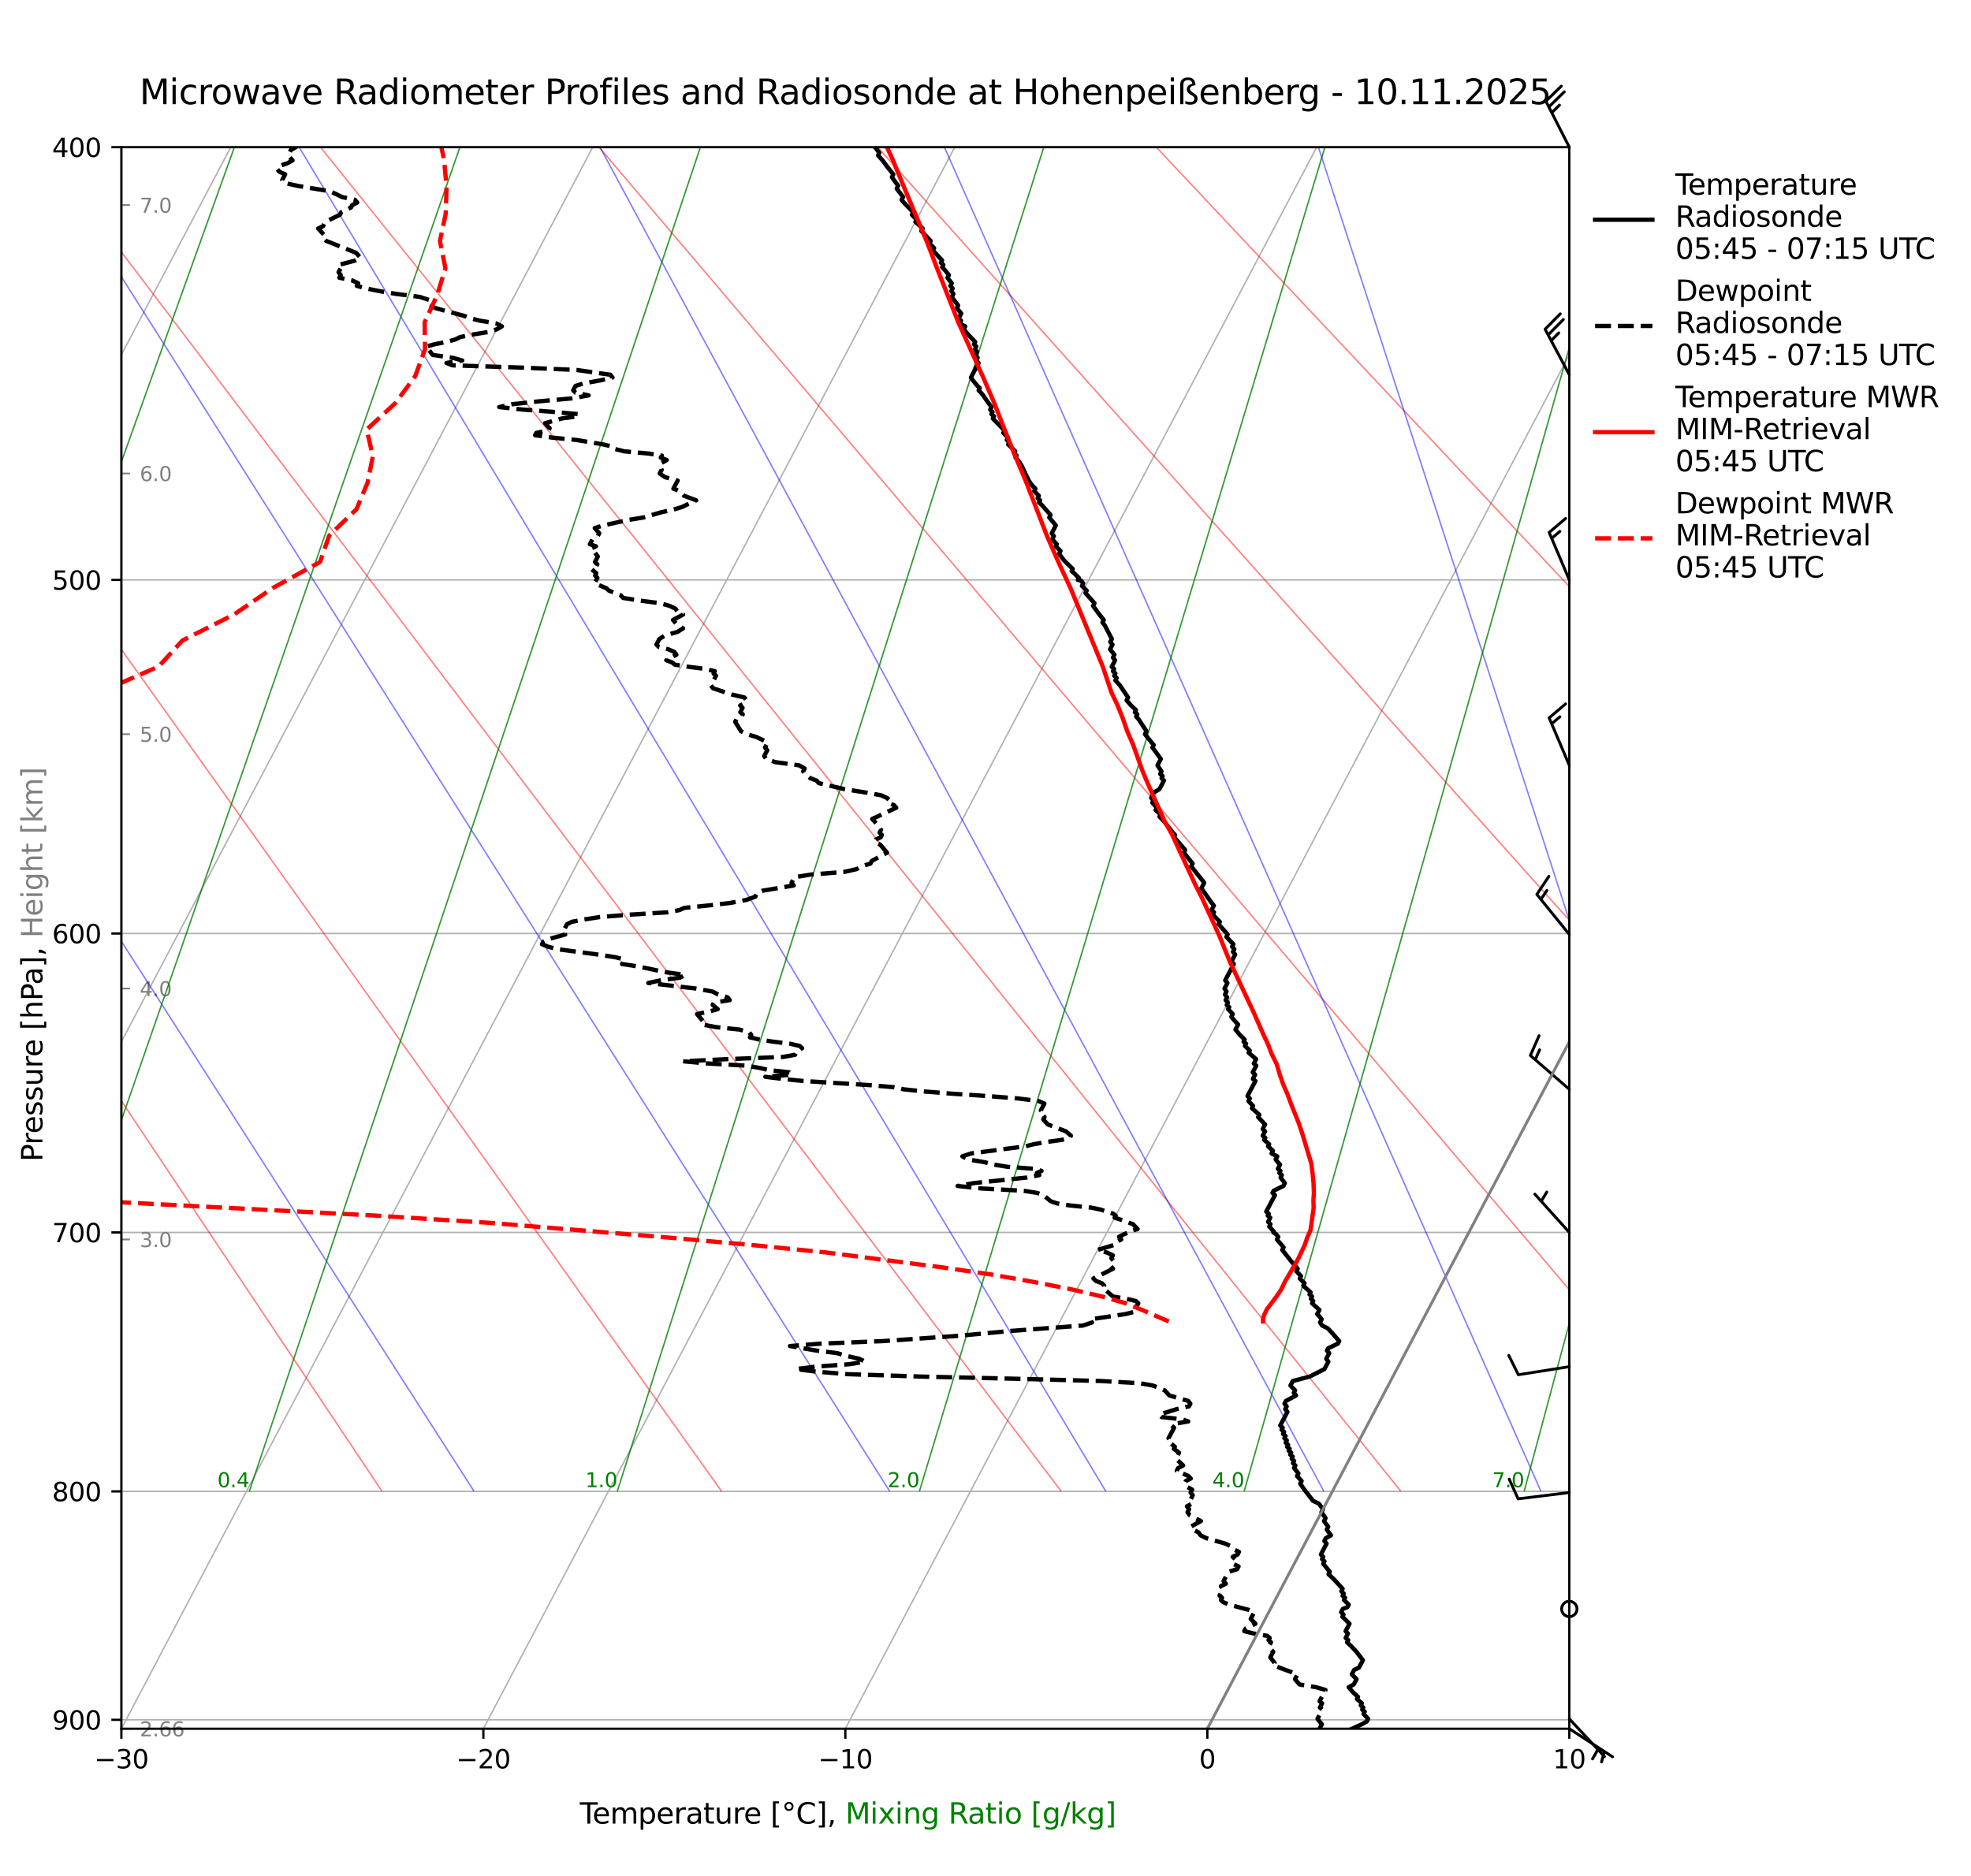 <?xml version="1.0" encoding="utf-8" standalone="no"?>
<!DOCTYPE svg PUBLIC "-//W3C//DTD SVG 1.1//EN"
  "http://www.w3.org/Graphics/SVG/1.1/DTD/svg11.dtd">
<svg xmlns:xlink="http://www.w3.org/1999/xlink" width="687.84pt" height="654.781pt" viewBox="0 0 687.84 654.781" xmlns="http://www.w3.org/2000/svg" version="1.1">
 <defs>
  <style type="text/css">*{stroke-linejoin: round; stroke-linecap: butt}</style>
 </defs>
 <g id="figure_1">
  <g id="patch_1">
   <path d="M 0 654.781 
L 687.84 654.781 
L 687.84 0 
L 0 0 
z
" style="fill: #ffffff"/>
  </g>
  <g id="axes_1">
   <g id="patch_2">
    <path d="M 42.357 603.417 
L 547.659 603.417 
L 547.659 51.364 
L 42.357 51.364 
z
" style="fill: #ffffff"/>
   </g>
   <g id="matplotlib.axis_1">
    <g id="xtick_1">
     <g id="line2d_1">
      <path d="M -1 206.127 
L 80.529 51.364 
" clip-path="url(#p928c6a80b0)" style="fill: none; stroke: #b0b0b0; stroke-width: 0.5; stroke-linecap: square"/>
     </g>
    </g>
    <g id="xtick_2">
     <g id="line2d_2">
      <path d="M -1 445.923 
L 206.855 51.364 
" clip-path="url(#p928c6a80b0)" style="fill: none; stroke: #b0b0b0; stroke-width: 0.5; stroke-linecap: square"/>
     </g>
    </g>
    <g id="xtick_3">
     <g id="line2d_3">
      <path d="M 42.357 603.417 
L 333.18 51.364 
" clip-path="url(#p928c6a80b0)" style="fill: none; stroke: #b0b0b0; stroke-width: 0.5; stroke-linecap: square"/>
     </g>
     <g id="line2d_4">
      <defs>
       <path id="mbf7a850ccf" d="M 0 0 
L 0 3.5 
" style="stroke: #000000; stroke-width: 0.8"/>
      </defs>
      <g>
       <use xlink:href="#mbf7a850ccf" x="42.357" y="603.417" style="stroke: #000000; stroke-width: 0.8"/>
      </g>
     </g>
     <g id="text_1">
      <!-- −30 -->
      <g transform="translate(32.86 617.256) scale(0.09 -0.09)">
       <defs>
        <path id="DejaVuSans-2212" d="M 678 2272 
L 4684 2272 
L 4684 1741 
L 678 1741 
L 678 2272 
z
" transform="scale(0.016)"/>
        <path id="DejaVuSans-33" d="M 2597 2516 
Q 3050 2419 3304 2112 
Q 3559 1806 3559 1356 
Q 3559 666 3084 287 
Q 2609 -91 1734 -91 
Q 1441 -91 1130 -33 
Q 819 25 488 141 
L 488 750 
Q 750 597 1062 519 
Q 1375 441 1716 441 
Q 2309 441 2620 675 
Q 2931 909 2931 1356 
Q 2931 1769 2642 2001 
Q 2353 2234 1838 2234 
L 1294 2234 
L 1294 2753 
L 1863 2753 
Q 2328 2753 2575 2939 
Q 2822 3125 2822 3475 
Q 2822 3834 2567 4026 
Q 2313 4219 1838 4219 
Q 1578 4219 1281 4162 
Q 984 4106 628 3988 
L 628 4550 
Q 988 4650 1302 4700 
Q 1616 4750 1894 4750 
Q 2613 4750 3031 4423 
Q 3450 4097 3450 3541 
Q 3450 3153 3228 2886 
Q 3006 2619 2597 2516 
z
" transform="scale(0.016)"/>
        <path id="DejaVuSans-30" d="M 2034 4250 
Q 1547 4250 1301 3770 
Q 1056 3291 1056 2328 
Q 1056 1369 1301 889 
Q 1547 409 2034 409 
Q 2525 409 2770 889 
Q 3016 1369 3016 2328 
Q 3016 3291 2770 3770 
Q 2525 4250 2034 4250 
z
M 2034 4750 
Q 2819 4750 3233 4129 
Q 3647 3509 3647 2328 
Q 3647 1150 3233 529 
Q 2819 -91 2034 -91 
Q 1250 -91 836 529 
Q 422 1150 422 2328 
Q 422 3509 836 4129 
Q 1250 4750 2034 4750 
z
" transform="scale(0.016)"/>
       </defs>
       <use xlink:href="#DejaVuSans-2212"/>
       <use xlink:href="#DejaVuSans-33" transform="translate(83.789 0)"/>
       <use xlink:href="#DejaVuSans-30" transform="translate(147.412 0)"/>
      </g>
     </g>
    </g>
    <g id="xtick_4">
     <g id="line2d_5">
      <path d="M 168.683 603.417 
L 459.505 51.364 
" clip-path="url(#p928c6a80b0)" style="fill: none; stroke: #b0b0b0; stroke-width: 0.5; stroke-linecap: square"/>
     </g>
     <g id="line2d_6">
      <g>
       <use xlink:href="#mbf7a850ccf" x="168.683" y="603.417" style="stroke: #000000; stroke-width: 0.8"/>
      </g>
     </g>
     <g id="text_2">
      <!-- −20 -->
      <g transform="translate(159.185 617.256) scale(0.09 -0.09)">
       <defs>
        <path id="DejaVuSans-32" d="M 1228 531 
L 3431 531 
L 3431 0 
L 469 0 
L 469 531 
Q 828 903 1448 1529 
Q 2069 2156 2228 2338 
Q 2531 2678 2651 2914 
Q 2772 3150 2772 3378 
Q 2772 3750 2511 3984 
Q 2250 4219 1831 4219 
Q 1534 4219 1204 4116 
Q 875 4013 500 3803 
L 500 4441 
Q 881 4594 1212 4672 
Q 1544 4750 1819 4750 
Q 2544 4750 2975 4387 
Q 3406 4025 3406 3419 
Q 3406 3131 3298 2873 
Q 3191 2616 2906 2266 
Q 2828 2175 2409 1742 
Q 1991 1309 1228 531 
z
" transform="scale(0.016)"/>
       </defs>
       <use xlink:href="#DejaVuSans-2212"/>
       <use xlink:href="#DejaVuSans-32" transform="translate(83.789 0)"/>
       <use xlink:href="#DejaVuSans-30" transform="translate(147.412 0)"/>
      </g>
     </g>
    </g>
    <g id="xtick_5">
     <g id="line2d_7">
      <path d="M 295.008 603.417 
L 585.831 51.364 
" clip-path="url(#p928c6a80b0)" style="fill: none; stroke: #b0b0b0; stroke-width: 0.5; stroke-linecap: square"/>
     </g>
     <g id="line2d_8">
      <g>
       <use xlink:href="#mbf7a850ccf" x="295.008" y="603.417" style="stroke: #000000; stroke-width: 0.8"/>
      </g>
     </g>
     <g id="text_3">
      <!-- −10 -->
      <g transform="translate(285.511 617.256) scale(0.09 -0.09)">
       <defs>
        <path id="DejaVuSans-31" d="M 794 531 
L 1825 531 
L 1825 4091 
L 703 3866 
L 703 4441 
L 1819 4666 
L 2450 4666 
L 2450 531 
L 3481 531 
L 3481 0 
L 794 0 
L 794 531 
z
" transform="scale(0.016)"/>
       </defs>
       <use xlink:href="#DejaVuSans-2212"/>
       <use xlink:href="#DejaVuSans-31" transform="translate(83.789 0)"/>
       <use xlink:href="#DejaVuSans-30" transform="translate(147.412 0)"/>
      </g>
     </g>
    </g>
    <g id="xtick_6">
     <g id="line2d_9">
      <path d="M 421.333 603.417 
L 688.84 95.624 
" clip-path="url(#p928c6a80b0)" style="fill: none; stroke: #b0b0b0; stroke-width: 0.5; stroke-linecap: square"/>
     </g>
     <g id="line2d_10">
      <g>
       <use xlink:href="#mbf7a850ccf" x="421.333" y="603.417" style="stroke: #000000; stroke-width: 0.8"/>
      </g>
     </g>
     <g id="text_4">
      <!-- 0 -->
      <g transform="translate(418.47 617.256) scale(0.09 -0.09)">
       <use xlink:href="#DejaVuSans-30"/>
      </g>
     </g>
    </g>
    <g id="xtick_7">
     <g id="line2d_11">
      <path d="M 547.659 603.417 
L 688.84 335.421 
" clip-path="url(#p928c6a80b0)" style="fill: none; stroke: #b0b0b0; stroke-width: 0.5; stroke-linecap: square"/>
     </g>
     <g id="line2d_12">
      <g>
       <use xlink:href="#mbf7a850ccf" x="547.659" y="603.417" style="stroke: #000000; stroke-width: 0.8"/>
      </g>
     </g>
     <g id="text_5">
      <!-- 10 -->
      <g transform="translate(541.932 617.256) scale(0.09 -0.09)">
       <use xlink:href="#DejaVuSans-31"/>
       <use xlink:href="#DejaVuSans-30" transform="translate(63.623 0)"/>
      </g>
     </g>
    </g>
   </g>
   <g id="matplotlib.axis_2">
    <g id="ytick_1">
     <g id="line2d_13">
      <path d="M 42.357 51.364 
L 547.659 51.364 
" clip-path="url(#p928c6a80b0)" style="fill: none; stroke: #b0b0b0; stroke-width: 0.5; stroke-linecap: square"/>
     </g>
     <g id="line2d_14">
      <defs>
       <path id="m0faec7ebfa" d="M 0 0 
L -3.5 0 
" style="stroke: #000000; stroke-width: 0.8"/>
      </defs>
      <g>
       <use xlink:href="#m0faec7ebfa" x="42.357" y="51.364" style="stroke: #000000; stroke-width: 0.8"/>
      </g>
     </g>
     <g id="text_6">
      <!-- 400 -->
      <g transform="translate(18.178 54.784) scale(0.09 -0.09)">
       <defs>
        <path id="DejaVuSans-34" d="M 2419 4116 
L 825 1625 
L 2419 1625 
L 2419 4116 
z
M 2253 4666 
L 3047 4666 
L 3047 1625 
L 3713 1625 
L 3713 1100 
L 3047 1100 
L 3047 0 
L 2419 0 
L 2419 1100 
L 313 1100 
L 313 1709 
L 2253 4666 
z
" transform="scale(0.016)"/>
       </defs>
       <use xlink:href="#DejaVuSans-34"/>
       <use xlink:href="#DejaVuSans-30" transform="translate(63.623 0)"/>
       <use xlink:href="#DejaVuSans-30" transform="translate(127.246 0)"/>
      </g>
     </g>
    </g>
    <g id="ytick_2">
     <g id="line2d_15">
      <path d="M 42.357 202.416 
L 547.659 202.416 
" clip-path="url(#p928c6a80b0)" style="fill: none; stroke: #b0b0b0; stroke-width: 0.5; stroke-linecap: square"/>
     </g>
     <g id="line2d_16">
      <g>
       <use xlink:href="#m0faec7ebfa" x="42.357" y="202.416" style="stroke: #000000; stroke-width: 0.8"/>
      </g>
     </g>
     <g id="text_7">
      <!-- 500 -->
      <g transform="translate(18.178 205.835) scale(0.09 -0.09)">
       <defs>
        <path id="DejaVuSans-35" d="M 691 4666 
L 3169 4666 
L 3169 4134 
L 1269 4134 
L 1269 2991 
Q 1406 3038 1543 3061 
Q 1681 3084 1819 3084 
Q 2600 3084 3056 2656 
Q 3513 2228 3513 1497 
Q 3513 744 3044 326 
Q 2575 -91 1722 -91 
Q 1428 -91 1123 -41 
Q 819 9 494 109 
L 494 744 
Q 775 591 1075 516 
Q 1375 441 1709 441 
Q 2250 441 2565 725 
Q 2881 1009 2881 1497 
Q 2881 1984 2565 2268 
Q 2250 2553 1709 2553 
Q 1456 2553 1204 2497 
Q 953 2441 691 2322 
L 691 4666 
z
" transform="scale(0.016)"/>
       </defs>
       <use xlink:href="#DejaVuSans-35"/>
       <use xlink:href="#DejaVuSans-30" transform="translate(63.623 0)"/>
       <use xlink:href="#DejaVuSans-30" transform="translate(127.246 0)"/>
      </g>
     </g>
    </g>
    <g id="ytick_3">
     <g id="line2d_17">
      <path d="M 42.357 325.834 
L 547.659 325.834 
" clip-path="url(#p928c6a80b0)" style="fill: none; stroke: #b0b0b0; stroke-width: 0.5; stroke-linecap: square"/>
     </g>
     <g id="line2d_18">
      <g>
       <use xlink:href="#m0faec7ebfa" x="42.357" y="325.834" style="stroke: #000000; stroke-width: 0.8"/>
      </g>
     </g>
     <g id="text_8">
      <!-- 600 -->
      <g transform="translate(18.178 329.253) scale(0.09 -0.09)">
       <defs>
        <path id="DejaVuSans-36" d="M 2113 2584 
Q 1688 2584 1439 2293 
Q 1191 2003 1191 1497 
Q 1191 994 1439 701 
Q 1688 409 2113 409 
Q 2538 409 2786 701 
Q 3034 994 3034 1497 
Q 3034 2003 2786 2293 
Q 2538 2584 2113 2584 
z
M 3366 4563 
L 3366 3988 
Q 3128 4100 2886 4159 
Q 2644 4219 2406 4219 
Q 1781 4219 1451 3797 
Q 1122 3375 1075 2522 
Q 1259 2794 1537 2939 
Q 1816 3084 2150 3084 
Q 2853 3084 3261 2657 
Q 3669 2231 3669 1497 
Q 3669 778 3244 343 
Q 2819 -91 2113 -91 
Q 1303 -91 875 529 
Q 447 1150 447 2328 
Q 447 3434 972 4092 
Q 1497 4750 2381 4750 
Q 2619 4750 2861 4703 
Q 3103 4656 3366 4563 
z
" transform="scale(0.016)"/>
       </defs>
       <use xlink:href="#DejaVuSans-36"/>
       <use xlink:href="#DejaVuSans-30" transform="translate(63.623 0)"/>
       <use xlink:href="#DejaVuSans-30" transform="translate(127.246 0)"/>
      </g>
     </g>
    </g>
    <g id="ytick_4">
     <g id="line2d_19">
      <path d="M 42.357 430.182 
L 547.659 430.182 
" clip-path="url(#p928c6a80b0)" style="fill: none; stroke: #b0b0b0; stroke-width: 0.5; stroke-linecap: square"/>
     </g>
     <g id="line2d_20">
      <g>
       <use xlink:href="#m0faec7ebfa" x="42.357" y="430.182" style="stroke: #000000; stroke-width: 0.8"/>
      </g>
     </g>
     <g id="text_9">
      <!-- 700 -->
      <g transform="translate(18.178 433.601) scale(0.09 -0.09)">
       <defs>
        <path id="DejaVuSans-37" d="M 525 4666 
L 3525 4666 
L 3525 4397 
L 1831 0 
L 1172 0 
L 2766 4134 
L 525 4134 
L 525 4666 
z
" transform="scale(0.016)"/>
       </defs>
       <use xlink:href="#DejaVuSans-37"/>
       <use xlink:href="#DejaVuSans-30" transform="translate(63.623 0)"/>
       <use xlink:href="#DejaVuSans-30" transform="translate(127.246 0)"/>
      </g>
     </g>
    </g>
    <g id="ytick_5">
     <g id="line2d_21">
      <path d="M 42.357 520.573 
L 547.659 520.573 
" clip-path="url(#p928c6a80b0)" style="fill: none; stroke: #b0b0b0; stroke-width: 0.5; stroke-linecap: square"/>
     </g>
     <g id="line2d_22">
      <g>
       <use xlink:href="#m0faec7ebfa" x="42.357" y="520.573" style="stroke: #000000; stroke-width: 0.8"/>
      </g>
     </g>
     <g id="text_10">
      <!-- 800 -->
      <g transform="translate(18.178 523.992) scale(0.09 -0.09)">
       <defs>
        <path id="DejaVuSans-38" d="M 2034 2216 
Q 1584 2216 1326 1975 
Q 1069 1734 1069 1313 
Q 1069 891 1326 650 
Q 1584 409 2034 409 
Q 2484 409 2743 651 
Q 3003 894 3003 1313 
Q 3003 1734 2745 1975 
Q 2488 2216 2034 2216 
z
M 1403 2484 
Q 997 2584 770 2862 
Q 544 3141 544 3541 
Q 544 4100 942 4425 
Q 1341 4750 2034 4750 
Q 2731 4750 3128 4425 
Q 3525 4100 3525 3541 
Q 3525 3141 3298 2862 
Q 3072 2584 2669 2484 
Q 3125 2378 3379 2068 
Q 3634 1759 3634 1313 
Q 3634 634 3220 271 
Q 2806 -91 2034 -91 
Q 1263 -91 848 271 
Q 434 634 434 1313 
Q 434 1759 690 2068 
Q 947 2378 1403 2484 
z
M 1172 3481 
Q 1172 3119 1398 2916 
Q 1625 2713 2034 2713 
Q 2441 2713 2670 2916 
Q 2900 3119 2900 3481 
Q 2900 3844 2670 4047 
Q 2441 4250 2034 4250 
Q 1625 4250 1398 4047 
Q 1172 3844 1172 3481 
z
" transform="scale(0.016)"/>
       </defs>
       <use xlink:href="#DejaVuSans-38"/>
       <use xlink:href="#DejaVuSans-30" transform="translate(63.623 0)"/>
       <use xlink:href="#DejaVuSans-30" transform="translate(127.246 0)"/>
      </g>
     </g>
    </g>
    <g id="ytick_6">
     <g id="line2d_23">
      <path d="M 42.357 600.303 
L 547.659 600.303 
" clip-path="url(#p928c6a80b0)" style="fill: none; stroke: #b0b0b0; stroke-width: 0.5; stroke-linecap: square"/>
     </g>
     <g id="line2d_24">
      <g>
       <use xlink:href="#m0faec7ebfa" x="42.357" y="600.303" style="stroke: #000000; stroke-width: 0.8"/>
      </g>
     </g>
     <g id="text_11">
      <!-- 900 -->
      <g transform="translate(18.178 603.722) scale(0.09 -0.09)">
       <defs>
        <path id="DejaVuSans-39" d="M 703 97 
L 703 672 
Q 941 559 1184 500 
Q 1428 441 1663 441 
Q 2288 441 2617 861 
Q 2947 1281 2994 2138 
Q 2813 1869 2534 1725 
Q 2256 1581 1919 1581 
Q 1219 1581 811 2004 
Q 403 2428 403 3163 
Q 403 3881 828 4315 
Q 1253 4750 1959 4750 
Q 2769 4750 3195 4129 
Q 3622 3509 3622 2328 
Q 3622 1225 3098 567 
Q 2575 -91 1691 -91 
Q 1453 -91 1209 -44 
Q 966 3 703 97 
z
M 1959 2075 
Q 2384 2075 2632 2365 
Q 2881 2656 2881 3163 
Q 2881 3666 2632 3958 
Q 2384 4250 1959 4250 
Q 1534 4250 1286 3958 
Q 1038 3666 1038 3163 
Q 1038 2656 1286 2365 
Q 1534 2075 1959 2075 
z
" transform="scale(0.016)"/>
       </defs>
       <use xlink:href="#DejaVuSans-39"/>
       <use xlink:href="#DejaVuSans-30" transform="translate(63.623 0)"/>
       <use xlink:href="#DejaVuSans-30" transform="translate(127.246 0)"/>
      </g>
     </g>
    </g>
    <g id="ytick_7">
     <g id="line2d_25">
      <defs>
       <path id="m48d7804a0a" d="M 0 0 
L 3 0 
" style="stroke: #808080; stroke-width: 0.6"/>
      </defs>
      <g>
       <use xlink:href="#m48d7804a0a" x="42.357" y="603.417" style="fill: #808080; stroke: #808080; stroke-width: 0.6"/>
      </g>
     </g>
     <g id="text_12">
      <!--  2.66 -->
      <g style="fill: #808080" transform="translate(46.547 606.077) scale(0.07 -0.07)">
       <defs>
        <path id="DejaVuSans-20" transform="scale(0.016)"/>
        <path id="DejaVuSans-2e" d="M 684 794 
L 1344 794 
L 1344 0 
L 684 0 
L 684 794 
z
" transform="scale(0.016)"/>
       </defs>
       <use xlink:href="#DejaVuSans-20"/>
       <use xlink:href="#DejaVuSans-32" transform="translate(31.787 0)"/>
       <use xlink:href="#DejaVuSans-2e" transform="translate(95.41 0)"/>
       <use xlink:href="#DejaVuSans-36" transform="translate(127.197 0)"/>
       <use xlink:href="#DejaVuSans-36" transform="translate(190.82 0)"/>
      </g>
     </g>
    </g>
    <g id="ytick_8">
     <g id="line2d_26">
      <g>
       <use xlink:href="#m48d7804a0a" x="42.357" y="432.634" style="fill: #808080; stroke: #808080; stroke-width: 0.6"/>
      </g>
     </g>
     <g id="text_13">
      <!-- 3.0   -->
      <g style="fill: #808080" transform="translate(48.776 435.293) scale(0.07 -0.07)">
       <use xlink:href="#DejaVuSans-33"/>
       <use xlink:href="#DejaVuSans-2e" transform="translate(63.623 0)"/>
       <use xlink:href="#DejaVuSans-30" transform="translate(95.41 0)"/>
       <use xlink:href="#DejaVuSans-20" transform="translate(159.033 0)"/>
       <use xlink:href="#DejaVuSans-20" transform="translate(190.82 0)"/>
      </g>
     </g>
    </g>
    <g id="ytick_9">
     <g id="line2d_27">
      <g>
       <use xlink:href="#m48d7804a0a" x="42.357" y="345.054" style="fill: #808080; stroke: #808080; stroke-width: 0.6"/>
      </g>
     </g>
     <g id="text_14">
      <!-- 4.0   -->
      <g style="fill: #808080" transform="translate(48.776 347.713) scale(0.07 -0.07)">
       <use xlink:href="#DejaVuSans-34"/>
       <use xlink:href="#DejaVuSans-2e" transform="translate(63.623 0)"/>
       <use xlink:href="#DejaVuSans-30" transform="translate(95.41 0)"/>
       <use xlink:href="#DejaVuSans-20" transform="translate(159.033 0)"/>
       <use xlink:href="#DejaVuSans-20" transform="translate(190.82 0)"/>
      </g>
     </g>
    </g>
    <g id="ytick_10">
     <g id="line2d_28">
      <g>
       <use xlink:href="#m48d7804a0a" x="42.357" y="256.265" style="fill: #808080; stroke: #808080; stroke-width: 0.6"/>
      </g>
     </g>
     <g id="text_15">
      <!-- 5.0   -->
      <g style="fill: #808080" transform="translate(48.776 258.925) scale(0.07 -0.07)">
       <use xlink:href="#DejaVuSans-35"/>
       <use xlink:href="#DejaVuSans-2e" transform="translate(63.623 0)"/>
       <use xlink:href="#DejaVuSans-30" transform="translate(95.41 0)"/>
       <use xlink:href="#DejaVuSans-20" transform="translate(159.033 0)"/>
       <use xlink:href="#DejaVuSans-20" transform="translate(190.82 0)"/>
      </g>
     </g>
    </g>
    <g id="ytick_11">
     <g id="line2d_29">
      <g>
       <use xlink:href="#m48d7804a0a" x="42.357" y="165.267" style="fill: #808080; stroke: #808080; stroke-width: 0.6"/>
      </g>
     </g>
     <g id="text_16">
      <!-- 6.0   -->
      <g style="fill: #808080" transform="translate(48.776 167.926) scale(0.07 -0.07)">
       <use xlink:href="#DejaVuSans-36"/>
       <use xlink:href="#DejaVuSans-2e" transform="translate(63.623 0)"/>
       <use xlink:href="#DejaVuSans-30" transform="translate(95.41 0)"/>
       <use xlink:href="#DejaVuSans-20" transform="translate(159.033 0)"/>
       <use xlink:href="#DejaVuSans-20" transform="translate(190.82 0)"/>
      </g>
     </g>
    </g>
    <g id="ytick_12">
     <g id="line2d_30">
      <g>
       <use xlink:href="#m48d7804a0a" x="42.357" y="71.587" style="fill: #808080; stroke: #808080; stroke-width: 0.6"/>
      </g>
     </g>
     <g id="text_17">
      <!-- 7.0   -->
      <g style="fill: #808080" transform="translate(48.776 74.246) scale(0.07 -0.07)">
       <use xlink:href="#DejaVuSans-37"/>
       <use xlink:href="#DejaVuSans-2e" transform="translate(63.623 0)"/>
       <use xlink:href="#DejaVuSans-30" transform="translate(95.41 0)"/>
       <use xlink:href="#DejaVuSans-20" transform="translate(159.033 0)"/>
       <use xlink:href="#DejaVuSans-20" transform="translate(190.82 0)"/>
      </g>
     </g>
    </g>
   </g>
   <g id="LineCollection_1">
    <path clip-path="url(#p928c6a80b0)" style="fill: none; stroke: #ff0000; stroke-opacity: 0.5; stroke-width: 0.5"/>
    <path clip-path="url(#p928c6a80b0)" style="fill: none; stroke: #ff0000; stroke-opacity: 0.5; stroke-width: 0.5"/>
    <path d="M 14.804 520.573 
L -1 495.168 
" clip-path="url(#p928c6a80b0)" style="fill: none; stroke: #ff0000; stroke-opacity: 0.5; stroke-width: 0.5"/>
    <path d="M 133.327 520.573 
L -1 319.324 
" clip-path="url(#p928c6a80b0)" style="fill: none; stroke: #ff0000; stroke-opacity: 0.5; stroke-width: 0.5"/>
    <path d="M 251.849 520.573 
L -1 165.871 
" clip-path="url(#p928c6a80b0)" style="fill: none; stroke: #ff0000; stroke-opacity: 0.5; stroke-width: 0.5"/>
    <path d="M 370.372 520.573 
L 14.603 51.364 
" clip-path="url(#p928c6a80b0)" style="fill: none; stroke: #ff0000; stroke-opacity: 0.5; stroke-width: 0.5"/>
    <path d="M 488.895 520.573 
L 111.831 51.364 
" clip-path="url(#p928c6a80b0)" style="fill: none; stroke: #ff0000; stroke-opacity: 0.5; stroke-width: 0.5"/>
    <path d="M 607.418 520.573 
L 209.06 51.364 
" clip-path="url(#p928c6a80b0)" style="fill: none; stroke: #ff0000; stroke-opacity: 0.5; stroke-width: 0.5"/>
    <path d="M 688.84 479.091 
L 306.288 51.364 
" clip-path="url(#p928c6a80b0)" style="fill: none; stroke: #ff0000; stroke-opacity: 0.5; stroke-width: 0.5"/>
    <path d="M 688.84 354.975 
L 403.517 51.364 
" clip-path="url(#p928c6a80b0)" style="fill: none; stroke: #ff0000; stroke-opacity: 0.5; stroke-width: 0.5"/>
   </g>
   <g id="LineCollection_2">
    <path clip-path="url(#p928c6a80b0)" style="fill: none; stroke: #0000ff; stroke-opacity: 0.5; stroke-width: 0.5"/>
    <path clip-path="url(#p928c6a80b0)" style="fill: none; stroke: #0000ff; stroke-opacity: 0.5; stroke-width: 0.5"/>
    <path d="M 30.169 520.573 
L -1 469.802 
" clip-path="url(#p928c6a80b0)" style="fill: none; stroke: #0000ff; stroke-opacity: 0.5; stroke-width: 0.5"/>
    <path d="M 165.449 520.573 
L -1 260.966 
" clip-path="url(#p928c6a80b0)" style="fill: none; stroke: #0000ff; stroke-opacity: 0.5; stroke-width: 0.5"/>
    <path d="M 310.515 520.573 
L 13.743 51.364 
" clip-path="url(#p928c6a80b0)" style="fill: none; stroke: #0000ff; stroke-opacity: 0.5; stroke-width: 0.5"/>
    <path d="M 385.918 520.573 
L 104.383 51.364 
" clip-path="url(#p928c6a80b0)" style="fill: none; stroke: #0000ff; stroke-opacity: 0.5; stroke-width: 0.5"/>
    <path d="M 462.022 520.573 
L 209.391 51.364 
" clip-path="url(#p928c6a80b0)" style="fill: none; stroke: #0000ff; stroke-opacity: 0.5; stroke-width: 0.5"/>
    <path d="M 537.763 520.573 
L 329.568 51.364 
" clip-path="url(#p928c6a80b0)" style="fill: none; stroke: #0000ff; stroke-opacity: 0.5; stroke-width: 0.5"/>
    <path d="M 612.31 520.573 
L 460.107 51.364 
" clip-path="url(#p928c6a80b0)" style="fill: none; stroke: #0000ff; stroke-opacity: 0.5; stroke-width: 0.5"/>
    <path d="M 685.206 520.573 
L 589.555 51.364 
" clip-path="url(#p928c6a80b0)" style="fill: none; stroke: #0000ff; stroke-opacity: 0.5; stroke-width: 0.5"/>
    <path clip-path="url(#p928c6a80b0)" style="fill: none; stroke: #0000ff; stroke-opacity: 0.5; stroke-width: 0.5"/>
    <path clip-path="url(#p928c6a80b0)" style="fill: none; stroke: #0000ff; stroke-opacity: 0.5; stroke-width: 0.5"/>
    <path clip-path="url(#p928c6a80b0)" style="fill: none; stroke: #0000ff; stroke-opacity: 0.5; stroke-width: 0.5"/>
    <path clip-path="url(#p928c6a80b0)" style="fill: none; stroke: #0000ff; stroke-opacity: 0.5; stroke-width: 0.5"/>
    <path clip-path="url(#p928c6a80b0)" style="fill: none; stroke: #0000ff; stroke-opacity: 0.5; stroke-width: 0.5"/>
   </g>
   <g id="LineCollection_3">
    <path d="M -1 281.981 
L 81.793 51.364 
" clip-path="url(#p928c6a80b0)" style="fill: none; stroke: #008000; stroke-opacity: 0.8; stroke-width: 0.5"/>
    <path d="M -1 515.669 
L 160.506 51.364 
" clip-path="url(#p928c6a80b0)" style="fill: none; stroke: #008000; stroke-opacity: 0.8; stroke-width: 0.5"/>
    <path d="M 86.998 520.573 
L 244.434 51.364 
" clip-path="url(#p928c6a80b0)" style="fill: none; stroke: #008000; stroke-opacity: 0.8; stroke-width: 0.5"/>
    <path d="M 215.421 520.573 
L 364.266 51.364 
" clip-path="url(#p928c6a80b0)" style="fill: none; stroke: #008000; stroke-opacity: 0.8; stroke-width: 0.5"/>
    <path d="M 320.857 520.573 
L 462.366 51.364 
" clip-path="url(#p928c6a80b0)" style="fill: none; stroke: #008000; stroke-opacity: 0.8; stroke-width: 0.5"/>
    <path d="M 434.191 520.573 
L 567.531 51.364 
" clip-path="url(#p928c6a80b0)" style="fill: none; stroke: #008000; stroke-opacity: 0.8; stroke-width: 0.5"/>
    <path d="M 531.891 520.573 
L 657.955 51.364 
" clip-path="url(#p928c6a80b0)" style="fill: none; stroke: #008000; stroke-opacity: 0.8; stroke-width: 0.5"/>
    <path d="M 597.176 520.573 
L 688.84 165.359 
" clip-path="url(#p928c6a80b0)" style="fill: none; stroke: #008000; stroke-opacity: 0.8; stroke-width: 0.5"/>
    <path d="M 686.827 520.573 
L 688.84 512.292 
" clip-path="url(#p928c6a80b0)" style="fill: none; stroke: #008000; stroke-opacity: 0.8; stroke-width: 0.5"/>
    <path clip-path="url(#p928c6a80b0)" style="fill: none; stroke: #008000; stroke-opacity: 0.8; stroke-width: 0.5"/>
    <path clip-path="url(#p928c6a80b0)" style="fill: none; stroke: #008000; stroke-opacity: 0.8; stroke-width: 0.5"/>
   </g>
   <g id="line2d_31">
    <path d="M 471.863 603.417 
L 475.199 601.881 
L 476.989 600.882 
L 477.468 599.972 
L 475.855 598.239 
L 476.26 597.469 
L 475.383 596.736 
L 475.762 596.017 
L 474.881 595.29 
L 475.273 594.547 
L 473.542 593.036 
L 473.927 592.306 
L 472.215 590.759 
L 470.655 588.926 
L 472.426 587.961 
L 473.404 586.105 
L 471.752 584.444 
L 472.573 582.887 
L 474.247 582.107 
L 475.625 579.491 
L 473.379 576.56 
L 471.761 574.836 
L 470.079 573.233 
L 470.483 572.466 
L 469.608 571.729 
L 470.415 570.197 
L 469.595 569.355 
L 470.954 566.776 
L 468.462 564.313 
L 468.863 563.551 
L 468.027 562.741 
L 468.622 561.611 
L 470.217 560.982 
L 470.679 560.104 
L 469.015 558.466 
L 469.416 557.706 
L 468.541 556.968 
L 468.939 556.214 
L 468.098 555.411 
L 468.548 554.558 
L 465.335 551.065 
L 463.636 549.494 
L 464.076 548.658 
L 461.782 545.819 
L 462.225 544.979 
L 461.37 544.203 
L 461.779 543.426 
L 460.952 542.6 
L 462.955 538.797 
L 462.182 537.865 
L 462.687 536.908 
L 464.473 535.916 
L 463.011 533.895 
L 463.527 532.915 
L 462.039 530.943 
L 462.58 529.917 
L 461.167 527.802 
L 461.706 526.78 
L 460.214 524.816 
L 458.193 523.856 
L 455.195 519.955 
L 453.759 517.885 
L 454.247 516.958 
L 452.641 515.212 
L 453.126 514.291 
L 451.587 512.418 
L 452.056 511.526 
L 451.227 510.703 
L 451.629 509.938 
L 450.76 509.19 
L 451.141 508.467 
L 450.255 507.751 
L 450.619 507.061 
L 449.715 506.379 
L 450.07 505.704 
L 449.171 505.012 
L 449.546 504.302 
L 448.675 503.556 
L 449.078 502.792 
L 448.222 502.018 
L 448.625 501.253 
L 447.752 500.512 
L 448.134 499.788 
L 447.252 499.064 
L 447.639 498.33 
L 446.763 497.595 
L 449.276 492.825 
L 448.524 491.854 
L 449.031 490.891 
L 448.262 489.954 
L 448.766 488.997 
L 452.293 487.097 
L 451.508 486.189 
L 451.968 485.316 
L 450.335 483.621 
L 451.164 482.046 
L 457.03 480.504 
L 462.198 477.886 
L 463.568 475.286 
L 462.83 474.29 
L 463.876 472.303 
L 463.073 471.43 
L 463.495 470.628 
L 466.872 469.014 
L 467.349 468.11 
L 464.983 465.407 
L 463.381 463.651 
L 461.369 462.675 
L 460.664 461.614 
L 461.234 460.533 
L 460.492 459.543 
L 459.678 458.691 
L 460.455 457.215 
L 457.872 454.925 
L 458.294 454.123 
L 457.454 453.32 
L 457.863 452.544 
L 456.99 451.804 
L 457.375 451.073 
L 455.649 449.552 
L 454.817 448.734 
L 455.253 447.906 
L 453.586 446.274 
L 454.03 445.433 
L 452.406 443.72 
L 452.865 442.847 
L 450.508 440.127 
L 447.479 436.285 
L 447.954 435.384 
L 445.613 432.634 
L 446.096 431.718 
L 445.321 430.791 
L 444.378 430.182 
L 444.536 429.882 
L 442.933 428.129 
L 443.373 427.294 
L 442.53 426.497 
L 443.304 425.028 
L 442.41 424.326 
L 442.776 423.633 
L 441.883 422.929 
L 444.934 417.138 
L 444.06 416.398 
L 444.456 415.647 
L 447.868 413.966 
L 448.39 412.974 
L 446.895 411.017 
L 447.34 410.171 
L 446.471 409.424 
L 446.849 408.706 
L 445.96 407.996 
L 446.734 406.526 
L 445.92 405.674 
L 445.175 404.691 
L 445.736 403.626 
L 443.745 402.609 
L 444.228 401.692 
L 442.537 400.106 
L 442.92 399.378 
L 441.173 397.899 
L 441.558 397.168 
L 440.685 396.427 
L 441.484 394.91 
L 440.64 394.115 
L 441.49 392.502 
L 439.06 389.921 
L 439.487 389.109 
L 436.896 386.835 
L 437.309 386.051 
L 435.691 384.325 
L 436.166 383.424 
L 435.356 382.563 
L 438.122 377.314 
L 437.239 376.592 
L 438.022 375.104 
L 437.179 374.306 
L 438.415 371.96 
L 437.552 371.201 
L 438.348 369.691 
L 435.741 367.445 
L 436.144 366.681 
L 434.457 365.086 
L 434.861 364.319 
L 433.98 363.594 
L 434.363 362.868 
L 432.698 361.231 
L 431.149 359.376 
L 432.072 357.624 
L 430.477 355.856 
L 429.714 354.906 
L 430.215 353.954 
L 428.585 352.253 
L 428.974 351.515 
L 428.1 350.776 
L 428.524 349.971 
L 427.726 349.088 
L 428.232 348.128 
L 427.492 347.134 
L 428.034 346.106 
L 427.325 345.054 
L 428.349 343.11 
L 427.567 342.196 
L 430.573 336.49 
L 429.743 335.668 
L 431.046 333.195 
L 430.282 332.245 
L 430.771 331.317 
L 429.974 330.432 
L 430.423 329.58 
L 427.984 327.017 
L 428.429 326.172 
L 425.27 322.577 
L 425.7 321.76 
L 423.228 319.258 
L 423.655 318.449 
L 422.8 317.673 
L 423.625 316.107 
L 422.851 315.179 
L 419.256 310.013 
L 420.249 308.128 
L 415.696 302.383 
L 416.201 301.424 
L 413.144 297.636 
L 413.621 296.73 
L 410.503 293.057 
L 409.67 292.239 
L 410.083 291.456 
L 409.276 290.589 
L 406.258 286.727 
L 404.626 285.028 
L 405.031 284.261 
L 403.295 282.759 
L 403.732 281.929 
L 402.127 280.181 
L 402.566 279.348 
L 401.742 278.514 
L 402.769 276.563 
L 404.615 275.458 
L 406.206 272.437 
L 405.355 271.655 
L 405.748 270.909 
L 404.884 270.15 
L 405.343 269.28 
L 403.942 267.143 
L 405.105 264.937 
L 402.925 261.881 
L 402.152 260.95 
L 402.623 260.056 
L 400.323 257.227 
L 399.567 256.265 
L 400.101 255.252 
L 397.298 250.981 
L 396.486 250.123 
L 396.898 249.341 
L 396.028 248.595 
L 396.428 247.836 
L 394.736 246.251 
L 393.153 244.46 
L 393.683 243.454 
L 390.845 239.249 
L 389.252 237.477 
L 389.686 236.654 
L 388.837 235.868 
L 389.251 235.082 
L 388.409 234.281 
L 388.825 233.493 
L 387.963 232.73 
L 389.159 230.461 
L 388.389 229.525 
L 388.917 228.522 
L 387.38 226.644 
L 388.248 224.996 
L 387.461 224.092 
L 388.021 223.029 
L 385.502 218.219 
L 384.741 217.266 
L 385.194 216.404 
L 383.668 214.505 
L 381.472 211.48 
L 381.958 210.557 
L 378.799 206.963 
L 379.231 206.142 
L 377.571 204.497 
L 378.034 203.619 
L 377.269 202.673 
L 376.141 202.416 
L 376.498 201.738 
L 374.844 200.083 
L 373.974 199.335 
L 374.369 198.587 
L 371.858 196.159 
L 371.063 195.27 
L 369.597 193.256 
L 370.104 192.295 
L 368.418 190.699 
L 368.81 189.955 
L 367.99 189.113 
L 367.237 188.146 
L 367.776 187.122 
L 367.031 186.138 
L 368.473 183.4 
L 366.154 180.61 
L 366.618 179.728 
L 363.45 176.149 
L 362.588 175.388 
L 362.981 174.641 
L 362.12 173.879 
L 362.551 173.06 
L 360.905 171.389 
L 361.331 170.581 
L 360.501 169.757 
L 359.732 168.819 
L 359.032 167.751 
L 357.814 165.267 
L 356.631 162.716 
L 355.966 161.581 
L 355.226 160.588 
L 354.403 159.752 
L 354.783 159.031 
L 353.9 158.309 
L 354.303 157.543 
L 351.804 155.093 
L 352.202 154.338 
L 351.352 153.553 
L 351.782 152.737 
L 350.124 151.089 
L 350.555 150.271 
L 348.1 147.736 
L 346.456 146.061 
L 346.86 145.295 
L 345.985 144.558 
L 346.381 143.806 
L 345.554 142.979 
L 346.021 142.091 
L 344.541 140.105 
L 343.119 138.009 
L 342.35 137.07 
L 341.519 136.25 
L 341.928 135.473 
L 341.082 134.68 
L 339.55 132.792 
L 338.825 131.771 
L 341.503 126.688 
L 340.695 125.824 
L 341.182 124.899 
L 340.455 123.881 
L 341 122.846 
L 340.251 121.871 
L 340.717 120.986 
L 339.888 120.161 
L 340.324 119.335 
L 337.875 116.789 
L 336.321 114.943 
L 336.857 113.925 
L 334.876 112.891 
L 335.389 111.917 
L 334.574 111.065 
L 335.457 109.389 
L 333.905 107.539 
L 334.382 106.635 
L 332.884 104.682 
L 332.173 103.633 
L 332.726 102.583 
L 331.976 101.61 
L 332.464 100.682 
L 331.674 99.784 
L 332.164 98.854 
L 330.645 96.943 
L 331.145 95.993 
L 329.605 94.121 
L 328.794 93.262 
L 329.213 92.466 
L 328.353 91.701 
L 328.781 90.888 
L 325.558 87.415 
L 325.989 86.596 
L 324.344 84.923 
L 324.785 84.085 
L 321.546 80.642 
L 322.008 79.766 
L 319.451 77.425 
L 319.863 76.643 
L 318.222 74.962 
L 318.679 74.095 
L 315.415 70.699 
L 314.646 69.761 
L 315.167 68.772 
L 312.927 65.83 
L 313.442 64.852 
L 311.246 61.826 
L 311.756 60.859 
L 309.473 57.999 
L 308.007 55.985 
L 306.411 54.218 
L 306.865 53.358 
L 305.388 51.364 
L 303.424 50.297 
L 303.96 49.279 
L 302.428 47.393 
L 299.95 44.903 
L 300.364 44.116 
L 296.991 40.927 
L 297.435 40.085 
L 293.483 35.596 
L 289.676 30.833 
L 287.332 28.089 
L 287.831 27.142 
L 287.104 26.124 
L 286.442 24.981 
L 284.556 23.766 
L 283.906 22.602 
L 284.446 21.577 
L 282.815 19.877 
L 283.226 19.096 
L 280.682 16.732 
L 281.114 15.912 
L 280.265 15.127 
L 280.679 14.341 
L 276.497 10.289 
L 276.99 9.353 
L 276.268 8.326 
L 274.293 7.279 
L 273.544 6.303 
L 274.03 5.38 
L 271.588 2.821 
L 272.038 1.966 
L 270.54 0.016 
L 269.96 -1 
L 269.96 -1 
" clip-path="url(#p928c6a80b0)" style="fill: none; stroke: #000000; stroke-width: 1.5; stroke-linecap: square"/>
   </g>
   <g id="line2d_32">
    <path d="M 460.494 603.417 
L 461.304 601.881 
L 459.783 599.972 
L 461.487 596.736 
L 460.603 596.017 
L 461.377 594.547 
L 460.51 593.796 
L 462.576 589.874 
L 459.285 588.926 
L 453.477 587.961 
L 451.929 586.105 
L 452.804 584.444 
L 444.356 581.295 
L 444.809 580.436 
L 443.308 578.489 
L 444.324 576.56 
L 442.706 574.836 
L 443.55 573.233 
L 442.692 572.466 
L 443.08 571.729 
L 442.209 570.983 
L 437.57 570.197 
L 434.224 569.355 
L 434.681 568.489 
L 438.11 566.776 
L 436.471 565.09 
L 437.709 562.741 
L 435.639 561.874 
L 434.514 561.611 
L 428.992 560.104 
L 426.907 559.266 
L 426.065 558.466 
L 426.465 557.706 
L 425.591 556.968 
L 426.86 554.558 
L 426.064 553.673 
L 427.794 552.786 
L 426.994 551.906 
L 428.705 548.658 
L 431.719 547.732 
L 432.234 546.756 
L 430.201 545.819 
L 431.052 544.203 
L 430.198 543.426 
L 431.897 542.6 
L 432.376 541.69 
L 430.36 540.721 
L 429.612 539.743 
L 427.584 538.797 
L 420.999 536.908 
L 418.995 535.916 
L 418.269 534.898 
L 416.271 533.895 
L 415.523 532.915 
L 419.089 530.943 
L 415.135 528.856 
L 414.427 527.802 
L 414.965 526.78 
L 414.224 525.79 
L 416 524.816 
L 415.242 523.856 
L 416.246 521.951 
L 415.495 520.979 
L 416.035 519.955 
L 414.062 518.904 
L 413.335 517.885 
L 413.823 516.958 
L 415.544 516.09 
L 414.743 515.212 
L 410.675 513.342 
L 411.162 512.418 
L 412.895 511.526 
L 411.205 509.938 
L 410.336 509.19 
L 411.458 507.061 
L 409.646 505.704 
L 410.011 505.012 
L 408.251 503.556 
L 408.654 502.792 
L 407.798 502.018 
L 409.741 498.33 
L 408.865 497.595 
L 410.511 496.868 
L 414.68 496.149 
L 412.542 495.412 
L 405.374 494.63 
L 404.565 493.767 
L 410.626 491.854 
L 414.923 490.891 
L 415.417 489.954 
L 414.658 488.997 
L 408.079 487.097 
L 406.491 485.316 
L 402.331 483.621 
L 397.702 482.816 
L 384.212 482.046 
L 355.558 481.284 
L 321.861 480.504 
L 295.778 479.659 
L 284.873 478.778 
L 277.763 477.886 
L 284.526 477.038 
L 296.342 476.19 
L 301.872 475.286 
L 299.87 474.29 
L 295.357 473.265 
L 292.074 472.303 
L 284.954 471.43 
L 275.683 469.845 
L 286.227 469.014 
L 308.179 468.11 
L 334.408 466.278 
L 353.008 464.543 
L 377.994 462.675 
L 381.079 461.614 
L 380.386 460.533 
L 392.726 458.691 
L 395.648 457.939 
L 397.236 454.925 
L 396.395 454.123 
L 393.028 453.32 
L 388.384 452.544 
L 384.907 449.552 
L 385.338 448.734 
L 384.511 447.906 
L 382.412 447.095 
L 381.581 446.274 
L 388.439 442.847 
L 387.641 441.964 
L 388.609 440.127 
L 387.848 439.174 
L 388.366 438.19 
L 386.349 437.224 
L 383.053 436.285 
L 389.057 434.481 
L 389.543 433.558 
L 391.293 432.634 
L 390.513 431.718 
L 392.264 430.791 
L 393.848 430.182 
L 394.006 429.882 
L 397.002 428.992 
L 395.369 427.294 
L 391.136 425.738 
L 388.984 425.028 
L 389.354 424.326 
L 388.456 423.633 
L 384.144 422.225 
L 380.731 421.51 
L 373.533 420.785 
L 368.868 420.049 
L 366.724 419.323 
L 364.086 417.138 
L 361.949 416.398 
L 357.291 415.647 
L 342.554 414.847 
L 334.175 413.966 
L 339.75 412.974 
L 358.467 411.017 
L 362.702 410.171 
L 361.833 409.424 
L 363.475 408.706 
L 361.322 407.996 
L 351.595 407.277 
L 346.937 406.526 
L 343.596 405.674 
L 337.798 404.691 
L 335.833 403.626 
L 338.895 402.609 
L 357.899 400.106 
L 360.809 399.378 
L 364.988 398.639 
L 370.431 397.899 
L 373.342 397.168 
L 373.733 396.427 
L 372.005 394.91 
L 365.694 392.502 
L 364.079 390.772 
L 364.528 389.921 
L 363.692 389.109 
L 364.098 388.338 
L 363.231 387.587 
L 364.481 385.214 
L 362.423 384.325 
L 355.318 383.424 
L 344.402 382.563 
L 332.196 381.753 
L 322.501 380.974 
L 315.316 380.225 
L 311.916 379.485 
L 303.452 378.766 
L 280.215 377.314 
L 273.016 376.592 
L 267.085 375.859 
L 276.326 375.104 
L 275.483 374.306 
L 268.324 373.508 
L 264.945 372.729 
L 260.297 371.96 
L 246.801 371.201 
L 238.358 370.441 
L 253.913 369.691 
L 273.263 368.929 
L 277.443 368.187 
L 278.237 366.681 
L 279.92 365.884 
L 279.077 365.086 
L 275.691 364.319 
L 269.757 363.594 
L 265.087 362.868 
L 261.702 362.098 
L 262.159 361.231 
L 261.387 360.299 
L 258.083 359.376 
L 249.71 358.485 
L 245.11 357.624 
L 245.564 356.762 
L 243.254 353.954 
L 247.517 353.055 
L 250.466 352.253 
L 248.718 350.776 
L 249.142 349.971 
L 254.66 349.088 
L 253.903 348.128 
L 250.637 347.134 
L 248.652 346.106 
L 242.89 345.054 
L 226.228 343.11 
L 230.499 342.196 
L 237.309 341.26 
L 239.084 340.288 
L 232.022 339.305 
L 222.926 337.389 
L 217.083 336.49 
L 217.921 334.9 
L 214.559 334.087 
L 208.713 333.195 
L 194.543 331.317 
L 191.219 330.432 
L 189.142 329.58 
L 189.597 328.716 
L 191.316 327.85 
L 197.253 326.172 
L 196.454 325.292 
L 197.884 322.577 
L 199.578 321.76 
L 203.798 320.942 
L 209.295 320.101 
L 219.844 319.258 
L 232.903 318.449 
L 237.102 317.673 
L 238.768 316.907 
L 246.77 316.107 
L 254.838 315.179 
L 260.447 314.124 
L 263.567 312.998 
L 264.13 311.928 
L 265.916 310.937 
L 277.001 309.077 
L 276.238 308.128 
L 277.246 306.215 
L 282.789 305.285 
L 294.655 304.342 
L 298.96 303.363 
L 300.74 302.383 
L 303.771 301.424 
L 304.271 300.476 
L 309.557 297.636 
L 307.22 294.878 
L 305.192 293.932 
L 305.653 293.057 
L 307.347 292.239 
L 307.759 291.456 
L 306.953 290.589 
L 307.467 289.614 
L 305.982 287.635 
L 304.394 285.854 
L 309.415 283.516 
L 312.778 281.929 
L 311.978 281.05 
L 309.909 280.181 
L 310.348 279.348 
L 309.524 278.514 
L 307.483 277.594 
L 301.709 276.563 
L 294.712 275.458 
L 285.722 273.34 
L 284.934 272.437 
L 282.819 271.655 
L 281.086 270.15 
L 280.281 269.28 
L 280.824 268.249 
L 278.88 267.143 
L 270.621 266.034 
L 267.41 264.937 
L 266.7 263.887 
L 267.757 261.881 
L 266.984 260.95 
L 267.94 259.135 
L 263.892 257.227 
L 260.609 256.265 
L 258.616 255.252 
L 256.566 251.95 
L 257.076 250.981 
L 258.791 250.123 
L 259.204 249.341 
L 258.333 248.595 
L 259.14 247.063 
L 258.305 246.251 
L 260.023 245.388 
L 260.512 244.46 
L 259.778 243.454 
L 255.283 242.396 
L 248.835 240.248 
L 248.098 239.249 
L 249.879 235.868 
L 249.03 235.082 
L 249.451 234.281 
L 246.077 233.493 
L 240.163 232.73 
L 235.492 232.004 
L 234.618 231.265 
L 232.515 230.461 
L 236.063 228.522 
L 235.315 227.545 
L 233.263 226.644 
L 229.907 225.821 
L 229.078 224.996 
L 230.114 223.029 
L 232.014 221.82 
L 236.47 220.556 
L 238.38 219.329 
L 236.438 218.219 
L 234.867 216.404 
L 238.394 214.505 
L 236.415 213.467 
L 235.692 212.441 
L 233.672 211.48 
L 230.368 210.557 
L 223.275 209.634 
L 217.446 208.709 
L 216.656 207.809 
L 212.482 206.142 
L 211.644 205.334 
L 207.494 203.619 
L 208.485 201.738 
L 207.679 200.87 
L 208.094 200.083 
L 206.356 198.587 
L 208.035 197.797 
L 208.466 196.978 
L 207.635 196.159 
L 208.63 194.271 
L 207.144 192.295 
L 206.323 191.456 
L 207.985 190.699 
L 205.85 189.955 
L 206.803 188.146 
L 208.606 187.122 
L 209.124 186.138 
L 207.556 184.319 
L 210.566 183.4 
L 219.145 181.504 
L 224.669 180.61 
L 230.659 178.832 
L 234.944 177.892 
L 237.944 176.993 
L 241.315 175.388 
L 242.972 174.641 
L 238.753 173.06 
L 237.106 171.389 
L 235.005 170.581 
L 236.496 167.751 
L 232.074 166.553 
L 230.225 165.267 
L 230.911 163.964 
L 230.306 162.716 
L 230.904 161.581 
L 232.69 160.588 
L 230.604 159.752 
L 230.984 159.031 
L 226.311 158.309 
L 217.872 157.543 
L 214.525 156.703 
L 213.696 155.877 
L 210.32 155.093 
L 201.025 153.553 
L 192.612 152.737 
L 186.733 151.906 
L 187.164 151.089 
L 191.385 150.271 
L 191.817 149.451 
L 190.194 147.736 
L 196.129 146.061 
L 201.585 145.295 
L 201.974 144.558 
L 193.527 143.806 
L 182.594 142.979 
L 174.219 142.091 
L 178.515 141.129 
L 187.897 140.105 
L 199.83 139.035 
L 205.424 138.009 
L 200.865 137.07 
L 200.034 136.25 
L 200.861 134.68 
L 203.861 133.782 
L 209.435 132.792 
L 213.763 131.771 
L 213.007 130.809 
L 201.255 129.136 
L 182.728 128.336 
L 157.893 127.52 
L 155.805 126.688 
L 161.313 125.824 
L 158.011 124.899 
L 150.967 123.881 
L 149.5 121.871 
L 148.703 120.986 
L 151.664 120.161 
L 155.889 119.335 
L 158.851 118.508 
L 160.558 117.664 
L 164.809 116.789 
L 170.332 115.897 
L 173.361 114.943 
L 175.161 113.925 
L 173.179 112.891 
L 167.376 111.917 
L 164.035 111.065 
L 161.941 110.243 
L 155.295 108.472 
L 151.997 107.539 
L 149.947 106.635 
L 149.185 105.683 
L 149.712 104.682 
L 146.475 103.633 
L 138.185 102.583 
L 132.382 101.61 
L 127.817 100.682 
L 124.5 99.784 
L 124.99 98.854 
L 122.963 97.907 
L 118.418 96.943 
L 118.918 95.993 
L 118.156 95.041 
L 119.094 93.262 
L 118.25 92.466 
L 124.134 90.888 
L 125.86 90.009 
L 124.261 88.249 
L 113.822 84.085 
L 113.009 83.23 
L 113.452 82.39 
L 111.044 79.766 
L 112.735 78.954 
L 113.541 77.425 
L 118.628 74.962 
L 119.085 74.095 
L 122.492 72.424 
L 122.933 71.587 
L 124.663 70.699 
L 123.894 69.761 
L 119.362 68.772 
L 115.345 66.807 
L 103.742 64.852 
L 99.214 63.856 
L 98.493 62.825 
L 99.529 60.859 
L 97.487 59.94 
L 96.717 59.004 
L 97.246 57.999 
L 100.311 56.976 
L 102.097 55.985 
L 100.501 54.218 
L 101.452 52.413 
L 103.268 51.364 
L 103.83 50.297 
L 102.35 48.311 
L 103.723 45.705 
L 105.409 44.903 
L 106.238 43.329 
L 107.907 42.558 
L 108.766 40.927 
L 107.947 40.085 
L 108.409 39.206 
L 110.136 38.327 
L 111.082 36.531 
L 110.311 35.596 
L 110.823 34.625 
L 112.617 33.618 
L 113.615 31.722 
L 115.347 30.833 
L 113.768 29.034 
L 116.793 28.089 
L 117.291 27.142 
L 119.091 26.124 
L 117.807 23.766 
L 105.064 21.577 
L 104.276 20.674 
L 105.96 19.877 
L 107.195 17.533 
L 106.353 16.732 
L 107.199 15.127 
L 105.51 13.536 
L 105.935 12.73 
L 107.623 11.923 
L 108.039 11.134 
L 106.451 9.353 
L 109.518 8.326 
L 111.333 7.279 
L 109.807 5.38 
L 109.002 4.51 
L 102.762 1.966 
L 103.252 1.037 
L 102.527 0.016 
L 100.833 -1 
L 100.833 -1 
" clip-path="url(#p928c6a80b0)" style="fill: none; stroke-dasharray: 5.55,2.4; stroke-dashoffset: 0; stroke: #000000; stroke-width: 1.5"/>
   </g>
   <g id="Barbs_1">
    <path d="M 547.659 -886.85 
L 529.727 -885.281 
L 526.858 -892.257 
L 529.727 -885.281 
L 531.969 -885.477 
L 530.534 -888.965 
L 531.969 -885.477 
z
" clip-path="url(#pf197f6fbe3)" style="stroke: #000000"/>
    <path d="M 547.659 -612.583 
L 530.969 -605.84 
L 526.186 -611.673 
L 530.969 -605.84 
L 533.055 -606.683 
L 530.664 -609.6 
L 533.055 -606.683 
z
" clip-path="url(#pf197f6fbe3)" style="stroke: #000000"/>
    <path d="M 547.659 -417.844 
L 532.563 -427.648 
L 534.597 -434.912 
L 532.563 -427.648 
L 534.45 -426.422 
L 536.484 -433.686 
L 534.45 -426.422 
L 536.337 -425.197 
L 537.354 -428.829 
L 536.337 -425.197 
z
" clip-path="url(#pf197f6fbe3)" style="stroke: #000000"/>
    <path d="M 547.659 -266.793 
L 541.798 -283.812 
L 547.874 -288.284 
L 541.798 -283.812 
L 542.531 -281.685 
L 548.606 -286.156 
L 542.531 -281.685 
L 543.263 -279.557 
L 549.339 -284.029 
L 543.263 -279.557 
z
" clip-path="url(#pf197f6fbe3)" style="stroke: #000000"/>
    <path d="M 547.659 -143.375 
L 541.502 -160.289 
L 547.499 -164.866 
L 541.502 -160.289 
L 542.272 -158.175 
L 548.268 -162.752 
L 542.272 -158.175 
L 543.041 -156.061 
L 546.039 -158.349 
L 543.041 -156.061 
z
" clip-path="url(#pf197f6fbe3)" style="stroke: #000000"/>
    <path d="M 547.659 -39.084 
L 540.916 -55.774 
L 546.749 -60.557 
L 540.916 -55.774 
L 541.759 -53.688 
L 547.591 -58.471 
L 541.759 -53.688 
z
" clip-path="url(#pf197f6fbe3)" style="stroke: #000000"/>
    <path d="M 547.659 51.364 
L 539.487 35.326 
L 544.881 30.053 
L 539.487 35.326 
L 540.508 37.331 
L 545.902 32.057 
L 540.508 37.331 
L 541.53 39.336 
L 544.227 36.699 
L 541.53 39.336 
z
" clip-path="url(#pf197f6fbe3)" style="stroke: #000000"/>
    <path d="M 547.659 130.809 
L 539.208 114.916 
L 544.509 109.549 
L 539.208 114.916 
L 540.264 116.902 
L 545.565 111.535 
L 540.264 116.902 
L 541.321 118.889 
L 543.971 116.205 
L 541.321 118.889 
z
" clip-path="url(#pf197f6fbe3)" style="stroke: #000000"/>
    <path d="M 547.659 202.416 
L 540.625 185.847 
L 546.374 180.962 
L 540.625 185.847 
L 541.505 187.918 
L 544.379 185.475 
L 541.505 187.918 
z
" clip-path="url(#pf197f6fbe3)" style="stroke: #000000"/>
    <path d="M 547.659 267.143 
L 540.625 250.574 
L 546.374 245.689 
L 540.625 250.574 
L 541.505 252.645 
L 544.379 250.203 
L 541.505 252.645 
z
" clip-path="url(#pf197f6fbe3)" style="stroke: #000000"/>
    <path d="M 547.659 326.172 
L 536.331 312.183 
L 540.51 305.904 
L 536.331 312.183 
L 537.747 313.932 
L 539.837 310.792 
L 537.747 313.932 
z
" clip-path="url(#pf197f6fbe3)" style="stroke: #000000"/>
    <path d="M 547.659 380.225 
L 534.074 368.416 
L 537.099 361.506 
L 534.074 368.416 
L 535.772 369.892 
L 537.285 366.437 
L 535.772 369.892 
z
" clip-path="url(#pf197f6fbe3)" style="stroke: #000000"/>
    <path d="M 547.659 430.182 
L 535.614 416.805 
L 537.873 419.314 
L 539.795 416.069 
L 537.873 419.314 
z
" clip-path="url(#pf197f6fbe3)" style="stroke: #000000"/>
    <path d="M 547.659 477.038 
L 529.88 479.854 
L 526.532 473.095 
L 529.88 479.854 
z
" clip-path="url(#pf197f6fbe3)" style="stroke: #000000"/>
    <path d="M 547.659 520.979 
L 529.793 523.172 
L 526.682 516.3 
L 529.793 523.172 
z
" clip-path="url(#pf197f6fbe3)" style="stroke: #000000"/>
    <path d="M 547.659 558.911 
L 546.824 559.043 
L 546.072 559.427 
L 545.474 560.024 
L 545.091 560.777 
L 544.959 561.611 
L 545.091 562.445 
L 545.474 563.198 
L 546.072 563.795 
L 546.824 564.179 
L 547.659 564.311 
L 548.493 564.179 
L 549.246 563.795 
L 549.843 563.198 
L 550.226 562.445 
L 550.359 561.611 
L 550.226 560.777 
L 549.843 560.024 
L 549.246 559.427 
L 548.493 559.043 
L 547.659 558.911 
L 547.659 558.911 
L 548.493 559.043 
L 549.246 559.427 
L 549.843 560.024 
L 550.226 560.777 
L 550.359 561.611 
L 550.226 562.445 
L 549.843 563.198 
L 549.246 563.795 
L 548.493 564.179 
L 547.659 564.311 
L 546.824 564.179 
L 546.072 563.795 
L 545.474 563.198 
L 545.091 562.445 
L 544.959 561.611 
L 545.091 560.777 
L 545.474 560.024 
L 546.072 559.427 
L 546.824 559.043 
L 547.659 558.911 
z
" clip-path="url(#pf197f6fbe3)" style="stroke: #000000"/>
    <path d="M 547.659 599.972 
L 559.935 613.136 
L 557.633 610.668 
L 555.767 613.946 
L 557.633 610.668 
z
" clip-path="url(#pf197f6fbe3)" style="stroke: #000000"/>
    <path d="M 547.659 603.417 
L 562.755 613.221 
L 559.924 611.383 
L 558.907 615.014 
L 559.924 611.383 
z
" clip-path="url(#pf197f6fbe3)" style="stroke: #000000"/>
   </g>
   <g id="line2d_33">
    <path d="M 440.771 461.266 
L 440.766 460.405 
L 441.105 459.114 
L 442.135 456.961 
L 445.383 452.657 
L 447.134 450.075 
L 448.349 447.493 
L 452.864 439.748 
L 455.325 434.584 
L 456.198 432.002 
L 457.341 429.42 
L 458.436 421.669 
L 458.344 419.084 
L 458.518 416.498 
L 458.398 413.048 
L 458.067 409.596 
L 457.616 406.142 
L 454.494 395.763 
L 453.333 392.297 
L 450.568 385.356 
L 449.276 381.88 
L 447.77 378.401 
L 446.565 374.919 
L 445.539 371.434 
L 443.816 367.946 
L 442.491 364.453 
L 440.834 360.958 
L 437.368 353.08 
L 431.2 339.909 
L 429.124 335.507 
L 425.561 326.687 
L 419.466 313.413 
L 417.217 308.977 
L 408.961 291.172 
L 406.431 286.705 
L 400.448 273.268 
L 398.583 268.777 
L 395.372 259.779 
L 393.392 255.271 
L 391.838 250.758 
L 390.024 246.238 
L 387.881 241.713 
L 384.836 232.645 
L 373.597 205.298 
L 369.338 196.133 
L 365.32 186.942 
L 358.205 168.486 
L 354.318 159.22 
L 350.573 149.929 
L 346.945 140.612 
L 342.921 131.269 
L 334.435 112.502 
L 327.005 93.626 
L 323.384 84.148 
L 315.392 65.11 
L 311.459 55.55 
L 307.056 45.96 
L 303.001 36.341 
L 295.193 17.016 
L 291.039 7.311 
L 287.159 -1 
L 287.159 -1 
" clip-path="url(#p928c6a80b0)" style="fill: none; stroke: #ff0000; stroke-width: 1.5; stroke-linecap: square"/>
   </g>
   <g id="line2d_34">
    <path d="M 407.886 461.266 
L 397.921 456.961 
L 392.492 454.809 
L 385.005 452.657 
L 374.052 450.075 
L 360.86 447.493 
L 346.196 444.911 
L 328.428 442.329 
L 288.227 437.166 
L 262.44 434.584 
L 233.624 432.002 
L 170.956 426.837 
L 130.221 424.254 
L 31.276 419.084 
L -1 418.114 
M -1 257.321 
L 7.88 255.271 
L 24.786 250.758 
L 30.001 246.238 
L 34.608 241.713 
L 55.359 232.645 
L 63.678 223.554 
L 81.74 214.438 
L 95.101 205.298 
L 111.705 196.133 
L 114.886 186.942 
L 124.415 177.726 
L 128.274 168.486 
L 130.127 159.22 
L 127.958 149.929 
L 138.066 140.612 
L 144.913 131.269 
L 148.321 121.899 
L 148.185 112.502 
L 152.537 103.077 
L 155.445 93.626 
L 153.537 84.148 
L 155.539 74.643 
L 155.844 65.11 
L 154.943 55.55 
L 152.816 45.96 
L 151.949 36.341 
L 151.96 26.693 
L 150.663 17.016 
L 149.566 7.311 
L 149.575 -1 
L 149.575 -1 
" clip-path="url(#p928c6a80b0)" style="fill: none; stroke-dasharray: 5.55,2.4; stroke-dashoffset: 0; stroke: #ff0000; stroke-width: 1.5"/>
   </g>
   <g id="line2d_35">
    <path d="M 421.333 603.417 
L 688.84 95.624 
" clip-path="url(#p928c6a80b0)" style="fill: none; stroke: #808080; stroke-linecap: square"/>
   </g>
   <g id="patch_3">
    <path d="M 42.357 51.364 
L 547.659 51.364 
" style="fill: none; stroke: #000000; stroke-width: 0.8; stroke-linejoin: miter; stroke-linecap: square"/>
   </g>
   <g id="patch_4">
    <path d="M 42.357 603.417 
L 547.659 603.417 
" style="fill: none; stroke: #000000; stroke-width: 0.8; stroke-linejoin: miter; stroke-linecap: square"/>
   </g>
   <g id="patch_5">
    <path d="M 42.357 603.417 
L 42.357 51.364 
" style="fill: none; stroke: #000000; stroke-width: 0.8; stroke-linejoin: miter; stroke-linecap: square"/>
   </g>
   <g id="patch_6">
    <path d="M 547.659 603.417 
L 547.659 51.364 
" style="fill: none; stroke: #000000; stroke-width: 0.8; stroke-linejoin: miter; stroke-linecap: square"/>
   </g>
   <g id="text_18">
    <!-- 0.4 -->
    <g style="fill: #008000" transform="translate(75.866 519.117) scale(0.07 -0.07)">
     <use xlink:href="#DejaVuSans-30"/>
     <use xlink:href="#DejaVuSans-2e" transform="translate(63.623 0)"/>
     <use xlink:href="#DejaVuSans-34" transform="translate(95.41 0)"/>
    </g>
   </g>
   <g id="text_19">
    <!-- 1.0 -->
    <g style="fill: #008000" transform="translate(204.289 519.117) scale(0.07 -0.07)">
     <use xlink:href="#DejaVuSans-31"/>
     <use xlink:href="#DejaVuSans-2e" transform="translate(63.623 0)"/>
     <use xlink:href="#DejaVuSans-30" transform="translate(95.41 0)"/>
    </g>
   </g>
   <g id="text_20">
    <!-- 2.0 -->
    <g style="fill: #008000" transform="translate(309.725 519.117) scale(0.07 -0.07)">
     <use xlink:href="#DejaVuSans-32"/>
     <use xlink:href="#DejaVuSans-2e" transform="translate(63.623 0)"/>
     <use xlink:href="#DejaVuSans-30" transform="translate(95.41 0)"/>
    </g>
   </g>
   <g id="text_21">
    <!-- 4.0 -->
    <g style="fill: #008000" transform="translate(423.059 519.117) scale(0.07 -0.07)">
     <use xlink:href="#DejaVuSans-34"/>
     <use xlink:href="#DejaVuSans-2e" transform="translate(63.623 0)"/>
     <use xlink:href="#DejaVuSans-30" transform="translate(95.41 0)"/>
    </g>
   </g>
   <g id="text_22">
    <!-- 7.0 -->
    <g style="fill: #008000" transform="translate(520.759 519.117) scale(0.07 -0.07)">
     <use xlink:href="#DejaVuSans-37"/>
     <use xlink:href="#DejaVuSans-2e" transform="translate(63.623 0)"/>
     <use xlink:href="#DejaVuSans-30" transform="translate(95.41 0)"/>
    </g>
   </g>
   <g id="text_23">
    <!-- Temperature [°C],  -->
    <g transform="translate(202.349 636.54) scale(0.1 -0.1)">
     <defs>
      <path id="DejaVuSans-54" d="M -19 4666 
L 3928 4666 
L 3928 4134 
L 2272 4134 
L 2272 0 
L 1638 0 
L 1638 4134 
L -19 4134 
L -19 4666 
z
" transform="scale(0.016)"/>
      <path id="DejaVuSans-65" d="M 3597 1894 
L 3597 1613 
L 953 1613 
Q 991 1019 1311 708 
Q 1631 397 2203 397 
Q 2534 397 2845 478 
Q 3156 559 3463 722 
L 3463 178 
Q 3153 47 2828 -22 
Q 2503 -91 2169 -91 
Q 1331 -91 842 396 
Q 353 884 353 1716 
Q 353 2575 817 3079 
Q 1281 3584 2069 3584 
Q 2775 3584 3186 3129 
Q 3597 2675 3597 1894 
z
M 3022 2063 
Q 3016 2534 2758 2815 
Q 2500 3097 2075 3097 
Q 1594 3097 1305 2825 
Q 1016 2553 972 2059 
L 3022 2063 
z
" transform="scale(0.016)"/>
      <path id="DejaVuSans-6d" d="M 3328 2828 
Q 3544 3216 3844 3400 
Q 4144 3584 4550 3584 
Q 5097 3584 5394 3201 
Q 5691 2819 5691 2113 
L 5691 0 
L 5113 0 
L 5113 2094 
Q 5113 2597 4934 2840 
Q 4756 3084 4391 3084 
Q 3944 3084 3684 2787 
Q 3425 2491 3425 1978 
L 3425 0 
L 2847 0 
L 2847 2094 
Q 2847 2600 2669 2842 
Q 2491 3084 2119 3084 
Q 1678 3084 1418 2786 
Q 1159 2488 1159 1978 
L 1159 0 
L 581 0 
L 581 3500 
L 1159 3500 
L 1159 2956 
Q 1356 3278 1631 3431 
Q 1906 3584 2284 3584 
Q 2666 3584 2933 3390 
Q 3200 3197 3328 2828 
z
" transform="scale(0.016)"/>
      <path id="DejaVuSans-70" d="M 1159 525 
L 1159 -1331 
L 581 -1331 
L 581 3500 
L 1159 3500 
L 1159 2969 
Q 1341 3281 1617 3432 
Q 1894 3584 2278 3584 
Q 2916 3584 3314 3078 
Q 3713 2572 3713 1747 
Q 3713 922 3314 415 
Q 2916 -91 2278 -91 
Q 1894 -91 1617 61 
Q 1341 213 1159 525 
z
M 3116 1747 
Q 3116 2381 2855 2742 
Q 2594 3103 2138 3103 
Q 1681 3103 1420 2742 
Q 1159 2381 1159 1747 
Q 1159 1113 1420 752 
Q 1681 391 2138 391 
Q 2594 391 2855 752 
Q 3116 1113 3116 1747 
z
" transform="scale(0.016)"/>
      <path id="DejaVuSans-72" d="M 2631 2963 
Q 2534 3019 2420 3045 
Q 2306 3072 2169 3072 
Q 1681 3072 1420 2755 
Q 1159 2438 1159 1844 
L 1159 0 
L 581 0 
L 581 3500 
L 1159 3500 
L 1159 2956 
Q 1341 3275 1631 3429 
Q 1922 3584 2338 3584 
Q 2397 3584 2469 3576 
Q 2541 3569 2628 3553 
L 2631 2963 
z
" transform="scale(0.016)"/>
      <path id="DejaVuSans-61" d="M 2194 1759 
Q 1497 1759 1228 1600 
Q 959 1441 959 1056 
Q 959 750 1161 570 
Q 1363 391 1709 391 
Q 2188 391 2477 730 
Q 2766 1069 2766 1631 
L 2766 1759 
L 2194 1759 
z
M 3341 1997 
L 3341 0 
L 2766 0 
L 2766 531 
Q 2569 213 2275 61 
Q 1981 -91 1556 -91 
Q 1019 -91 701 211 
Q 384 513 384 1019 
Q 384 1609 779 1909 
Q 1175 2209 1959 2209 
L 2766 2209 
L 2766 2266 
Q 2766 2663 2505 2880 
Q 2244 3097 1772 3097 
Q 1472 3097 1187 3025 
Q 903 2953 641 2809 
L 641 3341 
Q 956 3463 1253 3523 
Q 1550 3584 1831 3584 
Q 2591 3584 2966 3190 
Q 3341 2797 3341 1997 
z
" transform="scale(0.016)"/>
      <path id="DejaVuSans-74" d="M 1172 4494 
L 1172 3500 
L 2356 3500 
L 2356 3053 
L 1172 3053 
L 1172 1153 
Q 1172 725 1289 603 
Q 1406 481 1766 481 
L 2356 481 
L 2356 0 
L 1766 0 
Q 1100 0 847 248 
Q 594 497 594 1153 
L 594 3053 
L 172 3053 
L 172 3500 
L 594 3500 
L 594 4494 
L 1172 4494 
z
" transform="scale(0.016)"/>
      <path id="DejaVuSans-75" d="M 544 1381 
L 544 3500 
L 1119 3500 
L 1119 1403 
Q 1119 906 1312 657 
Q 1506 409 1894 409 
Q 2359 409 2629 706 
Q 2900 1003 2900 1516 
L 2900 3500 
L 3475 3500 
L 3475 0 
L 2900 0 
L 2900 538 
Q 2691 219 2414 64 
Q 2138 -91 1772 -91 
Q 1169 -91 856 284 
Q 544 659 544 1381 
z
M 1991 3584 
L 1991 3584 
z
" transform="scale(0.016)"/>
      <path id="DejaVuSans-5b" d="M 550 4863 
L 1875 4863 
L 1875 4416 
L 1125 4416 
L 1125 -397 
L 1875 -397 
L 1875 -844 
L 550 -844 
L 550 4863 
z
" transform="scale(0.016)"/>
      <path id="DejaVuSans-b0" d="M 1600 4347 
Q 1350 4347 1178 4173 
Q 1006 4000 1006 3750 
Q 1006 3503 1178 3333 
Q 1350 3163 1600 3163 
Q 1850 3163 2022 3333 
Q 2194 3503 2194 3750 
Q 2194 3997 2020 4172 
Q 1847 4347 1600 4347 
z
M 1600 4750 
Q 1800 4750 1984 4673 
Q 2169 4597 2303 4453 
Q 2447 4313 2519 4134 
Q 2591 3956 2591 3750 
Q 2591 3338 2302 3052 
Q 2013 2766 1594 2766 
Q 1172 2766 890 3047 
Q 609 3328 609 3750 
Q 609 4169 896 4459 
Q 1184 4750 1600 4750 
z
" transform="scale(0.016)"/>
      <path id="DejaVuSans-43" d="M 4122 4306 
L 4122 3641 
Q 3803 3938 3442 4084 
Q 3081 4231 2675 4231 
Q 1875 4231 1450 3742 
Q 1025 3253 1025 2328 
Q 1025 1406 1450 917 
Q 1875 428 2675 428 
Q 3081 428 3442 575 
Q 3803 722 4122 1019 
L 4122 359 
Q 3791 134 3420 21 
Q 3050 -91 2638 -91 
Q 1578 -91 968 557 
Q 359 1206 359 2328 
Q 359 3453 968 4101 
Q 1578 4750 2638 4750 
Q 3056 4750 3426 4639 
Q 3797 4528 4122 4306 
z
" transform="scale(0.016)"/>
      <path id="DejaVuSans-5d" d="M 1947 4863 
L 1947 -844 
L 622 -844 
L 622 -397 
L 1369 -397 
L 1369 4416 
L 622 4416 
L 622 4863 
L 1947 4863 
z
" transform="scale(0.016)"/>
      <path id="DejaVuSans-2c" d="M 750 794 
L 1409 794 
L 1409 256 
L 897 -744 
L 494 -744 
L 750 256 
L 750 794 
z
" transform="scale(0.016)"/>
     </defs>
     <use xlink:href="#DejaVuSans-54"/>
     <use xlink:href="#DejaVuSans-65" transform="translate(44.084 0)"/>
     <use xlink:href="#DejaVuSans-6d" transform="translate(105.607 0)"/>
     <use xlink:href="#DejaVuSans-70" transform="translate(203.02 0)"/>
     <use xlink:href="#DejaVuSans-65" transform="translate(266.496 0)"/>
     <use xlink:href="#DejaVuSans-72" transform="translate(328.02 0)"/>
     <use xlink:href="#DejaVuSans-61" transform="translate(369.133 0)"/>
     <use xlink:href="#DejaVuSans-74" transform="translate(430.412 0)"/>
     <use xlink:href="#DejaVuSans-75" transform="translate(469.621 0)"/>
     <use xlink:href="#DejaVuSans-72" transform="translate(533 0)"/>
     <use xlink:href="#DejaVuSans-65" transform="translate(571.863 0)"/>
     <use xlink:href="#DejaVuSans-20" transform="translate(633.387 0)"/>
     <use xlink:href="#DejaVuSans-5b" transform="translate(665.174 0)"/>
     <use xlink:href="#DejaVuSans-b0" transform="translate(704.188 0)"/>
     <use xlink:href="#DejaVuSans-43" transform="translate(754.188 0)"/>
     <use xlink:href="#DejaVuSans-5d" transform="translate(824.012 0)"/>
     <use xlink:href="#DejaVuSans-2c" transform="translate(863.025 0)"/>
     <use xlink:href="#DejaVuSans-20" transform="translate(894.812 0)"/>
    </g>
   </g>
   <g id="text_24">
    <!-- Mixing Ratio [g/kg] -->
    <g style="fill: #008000" transform="translate(295.008 636.54) scale(0.1 -0.1)">
     <defs>
      <path id="DejaVuSans-4d" d="M 628 4666 
L 1569 4666 
L 2759 1491 
L 3956 4666 
L 4897 4666 
L 4897 0 
L 4281 0 
L 4281 4097 
L 3078 897 
L 2444 897 
L 1241 4097 
L 1241 0 
L 628 0 
L 628 4666 
z
" transform="scale(0.016)"/>
      <path id="DejaVuSans-69" d="M 603 3500 
L 1178 3500 
L 1178 0 
L 603 0 
L 603 3500 
z
M 603 4863 
L 1178 4863 
L 1178 4134 
L 603 4134 
L 603 4863 
z
" transform="scale(0.016)"/>
      <path id="DejaVuSans-78" d="M 3513 3500 
L 2247 1797 
L 3578 0 
L 2900 0 
L 1881 1375 
L 863 0 
L 184 0 
L 1544 1831 
L 300 3500 
L 978 3500 
L 1906 2253 
L 2834 3500 
L 3513 3500 
z
" transform="scale(0.016)"/>
      <path id="DejaVuSans-6e" d="M 3513 2113 
L 3513 0 
L 2938 0 
L 2938 2094 
Q 2938 2591 2744 2837 
Q 2550 3084 2163 3084 
Q 1697 3084 1428 2787 
Q 1159 2491 1159 1978 
L 1159 0 
L 581 0 
L 581 3500 
L 1159 3500 
L 1159 2956 
Q 1366 3272 1645 3428 
Q 1925 3584 2291 3584 
Q 2894 3584 3203 3211 
Q 3513 2838 3513 2113 
z
" transform="scale(0.016)"/>
      <path id="DejaVuSans-67" d="M 2906 1791 
Q 2906 2416 2648 2759 
Q 2391 3103 1925 3103 
Q 1463 3103 1205 2759 
Q 947 2416 947 1791 
Q 947 1169 1205 825 
Q 1463 481 1925 481 
Q 2391 481 2648 825 
Q 2906 1169 2906 1791 
z
M 3481 434 
Q 3481 -459 3084 -895 
Q 2688 -1331 1869 -1331 
Q 1566 -1331 1297 -1286 
Q 1028 -1241 775 -1147 
L 775 -588 
Q 1028 -725 1275 -790 
Q 1522 -856 1778 -856 
Q 2344 -856 2625 -561 
Q 2906 -266 2906 331 
L 2906 616 
Q 2728 306 2450 153 
Q 2172 0 1784 0 
Q 1141 0 747 490 
Q 353 981 353 1791 
Q 353 2603 747 3093 
Q 1141 3584 1784 3584 
Q 2172 3584 2450 3431 
Q 2728 3278 2906 2969 
L 2906 3500 
L 3481 3500 
L 3481 434 
z
" transform="scale(0.016)"/>
      <path id="DejaVuSans-52" d="M 2841 2188 
Q 3044 2119 3236 1894 
Q 3428 1669 3622 1275 
L 4263 0 
L 3584 0 
L 2988 1197 
Q 2756 1666 2539 1819 
Q 2322 1972 1947 1972 
L 1259 1972 
L 1259 0 
L 628 0 
L 628 4666 
L 2053 4666 
Q 2853 4666 3247 4331 
Q 3641 3997 3641 3322 
Q 3641 2881 3436 2590 
Q 3231 2300 2841 2188 
z
M 1259 4147 
L 1259 2491 
L 2053 2491 
Q 2509 2491 2742 2702 
Q 2975 2913 2975 3322 
Q 2975 3731 2742 3939 
Q 2509 4147 2053 4147 
L 1259 4147 
z
" transform="scale(0.016)"/>
      <path id="DejaVuSans-6f" d="M 1959 3097 
Q 1497 3097 1228 2736 
Q 959 2375 959 1747 
Q 959 1119 1226 758 
Q 1494 397 1959 397 
Q 2419 397 2687 759 
Q 2956 1122 2956 1747 
Q 2956 2369 2687 2733 
Q 2419 3097 1959 3097 
z
M 1959 3584 
Q 2709 3584 3137 3096 
Q 3566 2609 3566 1747 
Q 3566 888 3137 398 
Q 2709 -91 1959 -91 
Q 1206 -91 779 398 
Q 353 888 353 1747 
Q 353 2609 779 3096 
Q 1206 3584 1959 3584 
z
" transform="scale(0.016)"/>
      <path id="DejaVuSans-2f" d="M 1625 4666 
L 2156 4666 
L 531 -594 
L 0 -594 
L 1625 4666 
z
" transform="scale(0.016)"/>
      <path id="DejaVuSans-6b" d="M 581 4863 
L 1159 4863 
L 1159 1991 
L 2875 3500 
L 3609 3500 
L 1753 1863 
L 3688 0 
L 2938 0 
L 1159 1709 
L 1159 0 
L 581 0 
L 581 4863 
z
" transform="scale(0.016)"/>
     </defs>
     <use xlink:href="#DejaVuSans-4d"/>
     <use xlink:href="#DejaVuSans-69" transform="translate(86.279 0)"/>
     <use xlink:href="#DejaVuSans-78" transform="translate(114.062 0)"/>
     <use xlink:href="#DejaVuSans-69" transform="translate(173.242 0)"/>
     <use xlink:href="#DejaVuSans-6e" transform="translate(201.025 0)"/>
     <use xlink:href="#DejaVuSans-67" transform="translate(264.404 0)"/>
     <use xlink:href="#DejaVuSans-20" transform="translate(327.881 0)"/>
     <use xlink:href="#DejaVuSans-52" transform="translate(359.668 0)"/>
     <use xlink:href="#DejaVuSans-61" transform="translate(426.9 0)"/>
     <use xlink:href="#DejaVuSans-74" transform="translate(488.18 0)"/>
     <use xlink:href="#DejaVuSans-69" transform="translate(527.389 0)"/>
     <use xlink:href="#DejaVuSans-6f" transform="translate(555.172 0)"/>
     <use xlink:href="#DejaVuSans-20" transform="translate(616.354 0)"/>
     <use xlink:href="#DejaVuSans-5b" transform="translate(648.141 0)"/>
     <use xlink:href="#DejaVuSans-67" transform="translate(687.154 0)"/>
     <use xlink:href="#DejaVuSans-2f" transform="translate(750.631 0)"/>
     <use xlink:href="#DejaVuSans-6b" transform="translate(784.322 0)"/>
     <use xlink:href="#DejaVuSans-67" transform="translate(842.232 0)"/>
     <use xlink:href="#DejaVuSans-5d" transform="translate(905.709 0)"/>
    </g>
   </g>
   <g id="text_25">
    <!-- Pressure [hPa],  -->
    <g transform="translate(14.798 405.463) rotate(-90) scale(0.1 -0.1)">
     <defs>
      <path id="DejaVuSans-50" d="M 1259 4147 
L 1259 2394 
L 2053 2394 
Q 2494 2394 2734 2622 
Q 2975 2850 2975 3272 
Q 2975 3691 2734 3919 
Q 2494 4147 2053 4147 
L 1259 4147 
z
M 628 4666 
L 2053 4666 
Q 2838 4666 3239 4311 
Q 3641 3956 3641 3272 
Q 3641 2581 3239 2228 
Q 2838 1875 2053 1875 
L 1259 1875 
L 1259 0 
L 628 0 
L 628 4666 
z
" transform="scale(0.016)"/>
      <path id="DejaVuSans-73" d="M 2834 3397 
L 2834 2853 
Q 2591 2978 2328 3040 
Q 2066 3103 1784 3103 
Q 1356 3103 1142 2972 
Q 928 2841 928 2578 
Q 928 2378 1081 2264 
Q 1234 2150 1697 2047 
L 1894 2003 
Q 2506 1872 2764 1633 
Q 3022 1394 3022 966 
Q 3022 478 2636 193 
Q 2250 -91 1575 -91 
Q 1294 -91 989 -36 
Q 684 19 347 128 
L 347 722 
Q 666 556 975 473 
Q 1284 391 1588 391 
Q 1994 391 2212 530 
Q 2431 669 2431 922 
Q 2431 1156 2273 1281 
Q 2116 1406 1581 1522 
L 1381 1569 
Q 847 1681 609 1914 
Q 372 2147 372 2553 
Q 372 3047 722 3315 
Q 1072 3584 1716 3584 
Q 2034 3584 2315 3537 
Q 2597 3491 2834 3397 
z
" transform="scale(0.016)"/>
      <path id="DejaVuSans-68" d="M 3513 2113 
L 3513 0 
L 2938 0 
L 2938 2094 
Q 2938 2591 2744 2837 
Q 2550 3084 2163 3084 
Q 1697 3084 1428 2787 
Q 1159 2491 1159 1978 
L 1159 0 
L 581 0 
L 581 4863 
L 1159 4863 
L 1159 2956 
Q 1366 3272 1645 3428 
Q 1925 3584 2291 3584 
Q 2894 3584 3203 3211 
Q 3513 2838 3513 2113 
z
" transform="scale(0.016)"/>
     </defs>
     <use xlink:href="#DejaVuSans-50"/>
     <use xlink:href="#DejaVuSans-72" transform="translate(58.553 0)"/>
     <use xlink:href="#DejaVuSans-65" transform="translate(97.416 0)"/>
     <use xlink:href="#DejaVuSans-73" transform="translate(158.939 0)"/>
     <use xlink:href="#DejaVuSans-73" transform="translate(211.039 0)"/>
     <use xlink:href="#DejaVuSans-75" transform="translate(263.139 0)"/>
     <use xlink:href="#DejaVuSans-72" transform="translate(326.518 0)"/>
     <use xlink:href="#DejaVuSans-65" transform="translate(365.381 0)"/>
     <use xlink:href="#DejaVuSans-20" transform="translate(426.904 0)"/>
     <use xlink:href="#DejaVuSans-5b" transform="translate(458.691 0)"/>
     <use xlink:href="#DejaVuSans-68" transform="translate(497.705 0)"/>
     <use xlink:href="#DejaVuSans-50" transform="translate(561.084 0)"/>
     <use xlink:href="#DejaVuSans-61" transform="translate(616.887 0)"/>
     <use xlink:href="#DejaVuSans-5d" transform="translate(678.166 0)"/>
     <use xlink:href="#DejaVuSans-2c" transform="translate(717.18 0)"/>
     <use xlink:href="#DejaVuSans-20" transform="translate(748.967 0)"/>
    </g>
   </g>
   <g id="text_26">
    <!-- Height [km] -->
    <g style="fill: #808080" transform="translate(14.798 327.391) rotate(-90) scale(0.1 -0.1)">
     <defs>
      <path id="DejaVuSans-48" d="M 628 4666 
L 1259 4666 
L 1259 2753 
L 3553 2753 
L 3553 4666 
L 4184 4666 
L 4184 0 
L 3553 0 
L 3553 2222 
L 1259 2222 
L 1259 0 
L 628 0 
L 628 4666 
z
" transform="scale(0.016)"/>
     </defs>
     <use xlink:href="#DejaVuSans-48"/>
     <use xlink:href="#DejaVuSans-65" transform="translate(75.195 0)"/>
     <use xlink:href="#DejaVuSans-69" transform="translate(136.719 0)"/>
     <use xlink:href="#DejaVuSans-67" transform="translate(164.502 0)"/>
     <use xlink:href="#DejaVuSans-68" transform="translate(227.979 0)"/>
     <use xlink:href="#DejaVuSans-74" transform="translate(291.357 0)"/>
     <use xlink:href="#DejaVuSans-20" transform="translate(330.566 0)"/>
     <use xlink:href="#DejaVuSans-5b" transform="translate(362.354 0)"/>
     <use xlink:href="#DejaVuSans-6b" transform="translate(401.367 0)"/>
     <use xlink:href="#DejaVuSans-6d" transform="translate(459.277 0)"/>
     <use xlink:href="#DejaVuSans-5d" transform="translate(556.689 0)"/>
    </g>
   </g>
   <g id="text_27">
    <!-- Microwave Radiometer Profiles and Radiosonde at Hohenpeißenberg - 10.11.2025 -->
    <g transform="translate(48.709 36.364) scale(0.12 -0.12)">
     <defs>
      <path id="DejaVuSans-63" d="M 3122 3366 
L 3122 2828 
Q 2878 2963 2633 3030 
Q 2388 3097 2138 3097 
Q 1578 3097 1268 2742 
Q 959 2388 959 1747 
Q 959 1106 1268 751 
Q 1578 397 2138 397 
Q 2388 397 2633 464 
Q 2878 531 3122 666 
L 3122 134 
Q 2881 22 2623 -34 
Q 2366 -91 2075 -91 
Q 1284 -91 818 406 
Q 353 903 353 1747 
Q 353 2603 823 3093 
Q 1294 3584 2113 3584 
Q 2378 3584 2631 3529 
Q 2884 3475 3122 3366 
z
" transform="scale(0.016)"/>
      <path id="DejaVuSans-77" d="M 269 3500 
L 844 3500 
L 1563 769 
L 2278 3500 
L 2956 3500 
L 3675 769 
L 4391 3500 
L 4966 3500 
L 4050 0 
L 3372 0 
L 2619 2869 
L 1863 0 
L 1184 0 
L 269 3500 
z
" transform="scale(0.016)"/>
      <path id="DejaVuSans-76" d="M 191 3500 
L 800 3500 
L 1894 563 
L 2988 3500 
L 3597 3500 
L 2284 0 
L 1503 0 
L 191 3500 
z
" transform="scale(0.016)"/>
      <path id="DejaVuSans-64" d="M 2906 2969 
L 2906 4863 
L 3481 4863 
L 3481 0 
L 2906 0 
L 2906 525 
Q 2725 213 2448 61 
Q 2172 -91 1784 -91 
Q 1150 -91 751 415 
Q 353 922 353 1747 
Q 353 2572 751 3078 
Q 1150 3584 1784 3584 
Q 2172 3584 2448 3432 
Q 2725 3281 2906 2969 
z
M 947 1747 
Q 947 1113 1208 752 
Q 1469 391 1925 391 
Q 2381 391 2643 752 
Q 2906 1113 2906 1747 
Q 2906 2381 2643 2742 
Q 2381 3103 1925 3103 
Q 1469 3103 1208 2742 
Q 947 2381 947 1747 
z
" transform="scale(0.016)"/>
      <path id="DejaVuSans-66" d="M 2375 4863 
L 2375 4384 
L 1825 4384 
Q 1516 4384 1395 4259 
Q 1275 4134 1275 3809 
L 1275 3500 
L 2222 3500 
L 2222 3053 
L 1275 3053 
L 1275 0 
L 697 0 
L 697 3053 
L 147 3053 
L 147 3500 
L 697 3500 
L 697 3744 
Q 697 4328 969 4595 
Q 1241 4863 1831 4863 
L 2375 4863 
z
" transform="scale(0.016)"/>
      <path id="DejaVuSans-6c" d="M 603 4863 
L 1178 4863 
L 1178 0 
L 603 0 
L 603 4863 
z
" transform="scale(0.016)"/>
      <path id="DejaVuSans-df" d="M 581 3553 
Q 581 4178 954 4520 
Q 1328 4863 2009 4863 
Q 2659 4863 3001 4500 
Q 3344 4138 3353 3438 
Q 2881 3413 2618 3233 
Q 2356 3053 2356 2753 
Q 2356 2606 2447 2479 
Q 2538 2353 2741 2222 
L 2919 2106 
Q 3438 1775 3588 1553 
Q 3738 1331 3738 1019 
Q 3738 481 3386 195 
Q 3034 -91 2375 -91 
Q 2175 -91 1962 -52 
Q 1750 -13 1522 63 
L 1522 575 
Q 1772 481 1990 436 
Q 2209 391 2413 391 
Q 2775 391 2962 539 
Q 3150 688 3150 972 
Q 3150 1169 3058 1300 
Q 2966 1431 2650 1625 
L 2363 1797 
Q 2063 1981 1927 2192 
Q 1791 2403 1791 2688 
Q 1791 3084 2052 3353 
Q 2313 3622 2784 3713 
Q 2759 4034 2554 4209 
Q 2350 4384 1997 4384 
Q 1591 4384 1378 4167 
Q 1166 3950 1166 3541 
L 1166 0 
L 581 0 
L 581 3553 
z
" transform="scale(0.016)"/>
      <path id="DejaVuSans-62" d="M 3116 1747 
Q 3116 2381 2855 2742 
Q 2594 3103 2138 3103 
Q 1681 3103 1420 2742 
Q 1159 2381 1159 1747 
Q 1159 1113 1420 752 
Q 1681 391 2138 391 
Q 2594 391 2855 752 
Q 3116 1113 3116 1747 
z
M 1159 2969 
Q 1341 3281 1617 3432 
Q 1894 3584 2278 3584 
Q 2916 3584 3314 3078 
Q 3713 2572 3713 1747 
Q 3713 922 3314 415 
Q 2916 -91 2278 -91 
Q 1894 -91 1617 61 
Q 1341 213 1159 525 
L 1159 0 
L 581 0 
L 581 4863 
L 1159 4863 
L 1159 2969 
z
" transform="scale(0.016)"/>
      <path id="DejaVuSans-2d" d="M 313 2009 
L 1997 2009 
L 1997 1497 
L 313 1497 
L 313 2009 
z
" transform="scale(0.016)"/>
     </defs>
     <use xlink:href="#DejaVuSans-4d"/>
     <use xlink:href="#DejaVuSans-69" transform="translate(86.279 0)"/>
     <use xlink:href="#DejaVuSans-63" transform="translate(114.062 0)"/>
     <use xlink:href="#DejaVuSans-72" transform="translate(169.043 0)"/>
     <use xlink:href="#DejaVuSans-6f" transform="translate(207.906 0)"/>
     <use xlink:href="#DejaVuSans-77" transform="translate(269.088 0)"/>
     <use xlink:href="#DejaVuSans-61" transform="translate(350.875 0)"/>
     <use xlink:href="#DejaVuSans-76" transform="translate(412.154 0)"/>
     <use xlink:href="#DejaVuSans-65" transform="translate(471.334 0)"/>
     <use xlink:href="#DejaVuSans-20" transform="translate(532.857 0)"/>
     <use xlink:href="#DejaVuSans-52" transform="translate(564.645 0)"/>
     <use xlink:href="#DejaVuSans-61" transform="translate(631.877 0)"/>
     <use xlink:href="#DejaVuSans-64" transform="translate(693.156 0)"/>
     <use xlink:href="#DejaVuSans-69" transform="translate(756.633 0)"/>
     <use xlink:href="#DejaVuSans-6f" transform="translate(784.416 0)"/>
     <use xlink:href="#DejaVuSans-6d" transform="translate(845.598 0)"/>
     <use xlink:href="#DejaVuSans-65" transform="translate(943.01 0)"/>
     <use xlink:href="#DejaVuSans-74" transform="translate(1004.533 0)"/>
     <use xlink:href="#DejaVuSans-65" transform="translate(1043.742 0)"/>
     <use xlink:href="#DejaVuSans-72" transform="translate(1105.266 0)"/>
     <use xlink:href="#DejaVuSans-20" transform="translate(1146.379 0)"/>
     <use xlink:href="#DejaVuSans-50" transform="translate(1178.166 0)"/>
     <use xlink:href="#DejaVuSans-72" transform="translate(1236.719 0)"/>
     <use xlink:href="#DejaVuSans-6f" transform="translate(1275.582 0)"/>
     <use xlink:href="#DejaVuSans-66" transform="translate(1336.764 0)"/>
     <use xlink:href="#DejaVuSans-69" transform="translate(1371.969 0)"/>
     <use xlink:href="#DejaVuSans-6c" transform="translate(1399.752 0)"/>
     <use xlink:href="#DejaVuSans-65" transform="translate(1427.535 0)"/>
     <use xlink:href="#DejaVuSans-73" transform="translate(1489.059 0)"/>
     <use xlink:href="#DejaVuSans-20" transform="translate(1541.158 0)"/>
     <use xlink:href="#DejaVuSans-61" transform="translate(1572.945 0)"/>
     <use xlink:href="#DejaVuSans-6e" transform="translate(1634.225 0)"/>
     <use xlink:href="#DejaVuSans-64" transform="translate(1697.604 0)"/>
     <use xlink:href="#DejaVuSans-20" transform="translate(1761.08 0)"/>
     <use xlink:href="#DejaVuSans-52" transform="translate(1792.867 0)"/>
     <use xlink:href="#DejaVuSans-61" transform="translate(1860.1 0)"/>
     <use xlink:href="#DejaVuSans-64" transform="translate(1921.379 0)"/>
     <use xlink:href="#DejaVuSans-69" transform="translate(1984.855 0)"/>
     <use xlink:href="#DejaVuSans-6f" transform="translate(2012.639 0)"/>
     <use xlink:href="#DejaVuSans-73" transform="translate(2073.82 0)"/>
     <use xlink:href="#DejaVuSans-6f" transform="translate(2125.92 0)"/>
     <use xlink:href="#DejaVuSans-6e" transform="translate(2187.102 0)"/>
     <use xlink:href="#DejaVuSans-64" transform="translate(2250.48 0)"/>
     <use xlink:href="#DejaVuSans-65" transform="translate(2313.957 0)"/>
     <use xlink:href="#DejaVuSans-20" transform="translate(2375.48 0)"/>
     <use xlink:href="#DejaVuSans-61" transform="translate(2407.268 0)"/>
     <use xlink:href="#DejaVuSans-74" transform="translate(2468.547 0)"/>
     <use xlink:href="#DejaVuSans-20" transform="translate(2507.756 0)"/>
     <use xlink:href="#DejaVuSans-48" transform="translate(2539.543 0)"/>
     <use xlink:href="#DejaVuSans-6f" transform="translate(2614.738 0)"/>
     <use xlink:href="#DejaVuSans-68" transform="translate(2675.92 0)"/>
     <use xlink:href="#DejaVuSans-65" transform="translate(2739.299 0)"/>
     <use xlink:href="#DejaVuSans-6e" transform="translate(2800.822 0)"/>
     <use xlink:href="#DejaVuSans-70" transform="translate(2864.201 0)"/>
     <use xlink:href="#DejaVuSans-65" transform="translate(2927.678 0)"/>
     <use xlink:href="#DejaVuSans-69" transform="translate(2989.201 0)"/>
     <use xlink:href="#DejaVuSans-df" transform="translate(3016.984 0)"/>
     <use xlink:href="#DejaVuSans-65" transform="translate(3079.973 0)"/>
     <use xlink:href="#DejaVuSans-6e" transform="translate(3141.496 0)"/>
     <use xlink:href="#DejaVuSans-62" transform="translate(3204.875 0)"/>
     <use xlink:href="#DejaVuSans-65" transform="translate(3268.352 0)"/>
     <use xlink:href="#DejaVuSans-72" transform="translate(3329.875 0)"/>
     <use xlink:href="#DejaVuSans-67" transform="translate(3369.238 0)"/>
     <use xlink:href="#DejaVuSans-20" transform="translate(3432.715 0)"/>
     <use xlink:href="#DejaVuSans-2d" transform="translate(3464.502 0)"/>
     <use xlink:href="#DejaVuSans-20" transform="translate(3500.586 0)"/>
     <use xlink:href="#DejaVuSans-31" transform="translate(3532.373 0)"/>
     <use xlink:href="#DejaVuSans-30" transform="translate(3595.996 0)"/>
     <use xlink:href="#DejaVuSans-2e" transform="translate(3659.619 0)"/>
     <use xlink:href="#DejaVuSans-31" transform="translate(3691.406 0)"/>
     <use xlink:href="#DejaVuSans-31" transform="translate(3755.029 0)"/>
     <use xlink:href="#DejaVuSans-2e" transform="translate(3818.652 0)"/>
     <use xlink:href="#DejaVuSans-32" transform="translate(3850.439 0)"/>
     <use xlink:href="#DejaVuSans-30" transform="translate(3914.062 0)"/>
     <use xlink:href="#DejaVuSans-32" transform="translate(3977.686 0)"/>
     <use xlink:href="#DejaVuSans-35" transform="translate(4041.309 0)"/>
    </g>
   </g>
   <g id="legend_1">
    <g id="line2d_36">
     <path d="M 556.659 76.7 
L 566.659 76.7 
L 576.659 76.7 
" style="fill: none; stroke: #000000; stroke-width: 1.5; stroke-linecap: square"/>
    </g>
    <g id="text_28">
     <!-- Temperature -->
     <g transform="translate(584.659 67.963) scale(0.1 -0.1)">
      <use xlink:href="#DejaVuSans-54"/>
      <use xlink:href="#DejaVuSans-65" transform="translate(44.084 0)"/>
      <use xlink:href="#DejaVuSans-6d" transform="translate(105.607 0)"/>
      <use xlink:href="#DejaVuSans-70" transform="translate(203.02 0)"/>
      <use xlink:href="#DejaVuSans-65" transform="translate(266.496 0)"/>
      <use xlink:href="#DejaVuSans-72" transform="translate(328.02 0)"/>
      <use xlink:href="#DejaVuSans-61" transform="translate(369.133 0)"/>
      <use xlink:href="#DejaVuSans-74" transform="translate(430.412 0)"/>
      <use xlink:href="#DejaVuSans-75" transform="translate(469.621 0)"/>
      <use xlink:href="#DejaVuSans-72" transform="translate(533 0)"/>
      <use xlink:href="#DejaVuSans-65" transform="translate(571.863 0)"/>
     </g>
     <!-- Radiosonde -->
     <g transform="translate(584.659 79.16) scale(0.1 -0.1)">
      <use xlink:href="#DejaVuSans-52"/>
      <use xlink:href="#DejaVuSans-61" transform="translate(67.232 0)"/>
      <use xlink:href="#DejaVuSans-64" transform="translate(128.512 0)"/>
      <use xlink:href="#DejaVuSans-69" transform="translate(191.988 0)"/>
      <use xlink:href="#DejaVuSans-6f" transform="translate(219.771 0)"/>
      <use xlink:href="#DejaVuSans-73" transform="translate(280.953 0)"/>
      <use xlink:href="#DejaVuSans-6f" transform="translate(333.053 0)"/>
      <use xlink:href="#DejaVuSans-6e" transform="translate(394.234 0)"/>
      <use xlink:href="#DejaVuSans-64" transform="translate(457.613 0)"/>
      <use xlink:href="#DejaVuSans-65" transform="translate(521.09 0)"/>
     </g>
     <!-- 05:45 - 07:15 UTC -->
     <g transform="translate(584.659 90.358) scale(0.1 -0.1)">
      <defs>
       <path id="DejaVuSans-3a" d="M 750 794 
L 1409 794 
L 1409 0 
L 750 0 
L 750 794 
z
M 750 3309 
L 1409 3309 
L 1409 2516 
L 750 2516 
L 750 3309 
z
" transform="scale(0.016)"/>
       <path id="DejaVuSans-55" d="M 556 4666 
L 1191 4666 
L 1191 1831 
Q 1191 1081 1462 751 
Q 1734 422 2344 422 
Q 2950 422 3222 751 
Q 3494 1081 3494 1831 
L 3494 4666 
L 4128 4666 
L 4128 1753 
Q 4128 841 3676 375 
Q 3225 -91 2344 -91 
Q 1459 -91 1007 375 
Q 556 841 556 1753 
L 556 4666 
z
" transform="scale(0.016)"/>
      </defs>
      <use xlink:href="#DejaVuSans-30"/>
      <use xlink:href="#DejaVuSans-35" transform="translate(63.623 0)"/>
      <use xlink:href="#DejaVuSans-3a" transform="translate(127.246 0)"/>
      <use xlink:href="#DejaVuSans-34" transform="translate(160.938 0)"/>
      <use xlink:href="#DejaVuSans-35" transform="translate(224.561 0)"/>
      <use xlink:href="#DejaVuSans-20" transform="translate(288.184 0)"/>
      <use xlink:href="#DejaVuSans-2d" transform="translate(319.971 0)"/>
      <use xlink:href="#DejaVuSans-20" transform="translate(356.055 0)"/>
      <use xlink:href="#DejaVuSans-30" transform="translate(387.842 0)"/>
      <use xlink:href="#DejaVuSans-37" transform="translate(451.465 0)"/>
      <use xlink:href="#DejaVuSans-3a" transform="translate(515.088 0)"/>
      <use xlink:href="#DejaVuSans-31" transform="translate(548.779 0)"/>
      <use xlink:href="#DejaVuSans-35" transform="translate(612.402 0)"/>
      <use xlink:href="#DejaVuSans-20" transform="translate(676.025 0)"/>
      <use xlink:href="#DejaVuSans-55" transform="translate(707.812 0)"/>
      <use xlink:href="#DejaVuSans-54" transform="translate(781.006 0)"/>
      <use xlink:href="#DejaVuSans-43" transform="translate(836.215 0)"/>
     </g>
    </g>
    <g id="line2d_37">
     <path d="M 556.659 113.774 
L 566.659 113.774 
L 576.659 113.774 
" style="fill: none; stroke-dasharray: 5.55,2.4; stroke-dashoffset: 0; stroke: #000000; stroke-width: 1.5"/>
    </g>
    <g id="text_29">
     <!-- Dewpoint -->
     <g transform="translate(584.659 105.036) scale(0.1 -0.1)">
      <defs>
       <path id="DejaVuSans-44" d="M 1259 4147 
L 1259 519 
L 2022 519 
Q 2988 519 3436 956 
Q 3884 1394 3884 2338 
Q 3884 3275 3436 3711 
Q 2988 4147 2022 4147 
L 1259 4147 
z
M 628 4666 
L 1925 4666 
Q 3281 4666 3915 4102 
Q 4550 3538 4550 2338 
Q 4550 1131 3912 565 
Q 3275 0 1925 0 
L 628 0 
L 628 4666 
z
" transform="scale(0.016)"/>
      </defs>
      <use xlink:href="#DejaVuSans-44"/>
      <use xlink:href="#DejaVuSans-65" transform="translate(77.002 0)"/>
      <use xlink:href="#DejaVuSans-77" transform="translate(138.525 0)"/>
      <use xlink:href="#DejaVuSans-70" transform="translate(220.312 0)"/>
      <use xlink:href="#DejaVuSans-6f" transform="translate(283.789 0)"/>
      <use xlink:href="#DejaVuSans-69" transform="translate(344.971 0)"/>
      <use xlink:href="#DejaVuSans-6e" transform="translate(372.754 0)"/>
      <use xlink:href="#DejaVuSans-74" transform="translate(436.133 0)"/>
     </g>
     <!-- Radiosonde -->
     <g transform="translate(584.659 116.234) scale(0.1 -0.1)">
      <use xlink:href="#DejaVuSans-52"/>
      <use xlink:href="#DejaVuSans-61" transform="translate(67.232 0)"/>
      <use xlink:href="#DejaVuSans-64" transform="translate(128.512 0)"/>
      <use xlink:href="#DejaVuSans-69" transform="translate(191.988 0)"/>
      <use xlink:href="#DejaVuSans-6f" transform="translate(219.771 0)"/>
      <use xlink:href="#DejaVuSans-73" transform="translate(280.953 0)"/>
      <use xlink:href="#DejaVuSans-6f" transform="translate(333.053 0)"/>
      <use xlink:href="#DejaVuSans-6e" transform="translate(394.234 0)"/>
      <use xlink:href="#DejaVuSans-64" transform="translate(457.613 0)"/>
      <use xlink:href="#DejaVuSans-65" transform="translate(521.09 0)"/>
     </g>
     <!-- 05:45 - 07:15 UTC -->
     <g transform="translate(584.659 127.432) scale(0.1 -0.1)">
      <use xlink:href="#DejaVuSans-30"/>
      <use xlink:href="#DejaVuSans-35" transform="translate(63.623 0)"/>
      <use xlink:href="#DejaVuSans-3a" transform="translate(127.246 0)"/>
      <use xlink:href="#DejaVuSans-34" transform="translate(160.938 0)"/>
      <use xlink:href="#DejaVuSans-35" transform="translate(224.561 0)"/>
      <use xlink:href="#DejaVuSans-20" transform="translate(288.184 0)"/>
      <use xlink:href="#DejaVuSans-2d" transform="translate(319.971 0)"/>
      <use xlink:href="#DejaVuSans-20" transform="translate(356.055 0)"/>
      <use xlink:href="#DejaVuSans-30" transform="translate(387.842 0)"/>
      <use xlink:href="#DejaVuSans-37" transform="translate(451.465 0)"/>
      <use xlink:href="#DejaVuSans-3a" transform="translate(515.088 0)"/>
      <use xlink:href="#DejaVuSans-31" transform="translate(548.779 0)"/>
      <use xlink:href="#DejaVuSans-35" transform="translate(612.402 0)"/>
      <use xlink:href="#DejaVuSans-20" transform="translate(676.025 0)"/>
      <use xlink:href="#DejaVuSans-55" transform="translate(707.812 0)"/>
      <use xlink:href="#DejaVuSans-54" transform="translate(781.006 0)"/>
      <use xlink:href="#DejaVuSans-43" transform="translate(836.215 0)"/>
     </g>
    </g>
    <g id="line2d_38">
     <path d="M 556.659 150.848 
L 566.659 150.848 
L 576.659 150.848 
" style="fill: none; stroke: #ff0000; stroke-width: 1.5; stroke-linecap: square"/>
    </g>
    <g id="text_30">
     <!-- Temperature MWR -->
     <g transform="translate(584.659 142.11) scale(0.1 -0.1)">
      <defs>
       <path id="DejaVuSans-57" d="M 213 4666 
L 850 4666 
L 1831 722 
L 2809 4666 
L 3519 4666 
L 4500 722 
L 5478 4666 
L 6119 4666 
L 4947 0 
L 4153 0 
L 3169 4050 
L 2175 0 
L 1381 0 
L 213 4666 
z
" transform="scale(0.016)"/>
      </defs>
      <use xlink:href="#DejaVuSans-54"/>
      <use xlink:href="#DejaVuSans-65" transform="translate(44.084 0)"/>
      <use xlink:href="#DejaVuSans-6d" transform="translate(105.607 0)"/>
      <use xlink:href="#DejaVuSans-70" transform="translate(203.02 0)"/>
      <use xlink:href="#DejaVuSans-65" transform="translate(266.496 0)"/>
      <use xlink:href="#DejaVuSans-72" transform="translate(328.02 0)"/>
      <use xlink:href="#DejaVuSans-61" transform="translate(369.133 0)"/>
      <use xlink:href="#DejaVuSans-74" transform="translate(430.412 0)"/>
      <use xlink:href="#DejaVuSans-75" transform="translate(469.621 0)"/>
      <use xlink:href="#DejaVuSans-72" transform="translate(533 0)"/>
      <use xlink:href="#DejaVuSans-65" transform="translate(571.863 0)"/>
      <use xlink:href="#DejaVuSans-20" transform="translate(633.387 0)"/>
      <use xlink:href="#DejaVuSans-4d" transform="translate(665.174 0)"/>
      <use xlink:href="#DejaVuSans-57" transform="translate(751.453 0)"/>
      <use xlink:href="#DejaVuSans-52" transform="translate(850.33 0)"/>
     </g>
     <!-- MIM-Retrieval -->
     <g transform="translate(584.659 153.308) scale(0.1 -0.1)">
      <defs>
       <path id="DejaVuSans-49" d="M 628 4666 
L 1259 4666 
L 1259 0 
L 628 0 
L 628 4666 
z
" transform="scale(0.016)"/>
      </defs>
      <use xlink:href="#DejaVuSans-4d"/>
      <use xlink:href="#DejaVuSans-49" transform="translate(86.279 0)"/>
      <use xlink:href="#DejaVuSans-4d" transform="translate(115.771 0)"/>
      <use xlink:href="#DejaVuSans-2d" transform="translate(202.051 0)"/>
      <use xlink:href="#DejaVuSans-52" transform="translate(238.135 0)"/>
      <use xlink:href="#DejaVuSans-65" transform="translate(303.117 0)"/>
      <use xlink:href="#DejaVuSans-74" transform="translate(364.641 0)"/>
      <use xlink:href="#DejaVuSans-72" transform="translate(403.85 0)"/>
      <use xlink:href="#DejaVuSans-69" transform="translate(444.963 0)"/>
      <use xlink:href="#DejaVuSans-65" transform="translate(472.746 0)"/>
      <use xlink:href="#DejaVuSans-76" transform="translate(534.27 0)"/>
      <use xlink:href="#DejaVuSans-61" transform="translate(593.449 0)"/>
      <use xlink:href="#DejaVuSans-6c" transform="translate(654.729 0)"/>
     </g>
     <!-- 05:45 UTC -->
     <g transform="translate(584.659 164.506) scale(0.1 -0.1)">
      <use xlink:href="#DejaVuSans-30"/>
      <use xlink:href="#DejaVuSans-35" transform="translate(63.623 0)"/>
      <use xlink:href="#DejaVuSans-3a" transform="translate(127.246 0)"/>
      <use xlink:href="#DejaVuSans-34" transform="translate(160.938 0)"/>
      <use xlink:href="#DejaVuSans-35" transform="translate(224.561 0)"/>
      <use xlink:href="#DejaVuSans-20" transform="translate(288.184 0)"/>
      <use xlink:href="#DejaVuSans-55" transform="translate(319.971 0)"/>
      <use xlink:href="#DejaVuSans-54" transform="translate(393.164 0)"/>
      <use xlink:href="#DejaVuSans-43" transform="translate(448.373 0)"/>
     </g>
    </g>
    <g id="line2d_39">
     <path d="M 556.659 187.922 
L 566.659 187.922 
L 576.659 187.922 
" style="fill: none; stroke-dasharray: 5.55,2.4; stroke-dashoffset: 0; stroke: #ff0000; stroke-width: 1.5"/>
    </g>
    <g id="text_31">
     <!-- Dewpoint MWR -->
     <g transform="translate(584.659 179.184) scale(0.1 -0.1)">
      <use xlink:href="#DejaVuSans-44"/>
      <use xlink:href="#DejaVuSans-65" transform="translate(77.002 0)"/>
      <use xlink:href="#DejaVuSans-77" transform="translate(138.525 0)"/>
      <use xlink:href="#DejaVuSans-70" transform="translate(220.312 0)"/>
      <use xlink:href="#DejaVuSans-6f" transform="translate(283.789 0)"/>
      <use xlink:href="#DejaVuSans-69" transform="translate(344.971 0)"/>
      <use xlink:href="#DejaVuSans-6e" transform="translate(372.754 0)"/>
      <use xlink:href="#DejaVuSans-74" transform="translate(436.133 0)"/>
      <use xlink:href="#DejaVuSans-20" transform="translate(475.342 0)"/>
      <use xlink:href="#DejaVuSans-4d" transform="translate(507.129 0)"/>
      <use xlink:href="#DejaVuSans-57" transform="translate(593.408 0)"/>
      <use xlink:href="#DejaVuSans-52" transform="translate(692.285 0)"/>
     </g>
     <!-- MIM-Retrieval -->
     <g transform="translate(584.659 190.382) scale(0.1 -0.1)">
      <use xlink:href="#DejaVuSans-4d"/>
      <use xlink:href="#DejaVuSans-49" transform="translate(86.279 0)"/>
      <use xlink:href="#DejaVuSans-4d" transform="translate(115.771 0)"/>
      <use xlink:href="#DejaVuSans-2d" transform="translate(202.051 0)"/>
      <use xlink:href="#DejaVuSans-52" transform="translate(238.135 0)"/>
      <use xlink:href="#DejaVuSans-65" transform="translate(303.117 0)"/>
      <use xlink:href="#DejaVuSans-74" transform="translate(364.641 0)"/>
      <use xlink:href="#DejaVuSans-72" transform="translate(403.85 0)"/>
      <use xlink:href="#DejaVuSans-69" transform="translate(444.963 0)"/>
      <use xlink:href="#DejaVuSans-65" transform="translate(472.746 0)"/>
      <use xlink:href="#DejaVuSans-76" transform="translate(534.27 0)"/>
      <use xlink:href="#DejaVuSans-61" transform="translate(593.449 0)"/>
      <use xlink:href="#DejaVuSans-6c" transform="translate(654.729 0)"/>
     </g>
     <!-- 05:45 UTC -->
     <g transform="translate(584.659 201.58) scale(0.1 -0.1)">
      <use xlink:href="#DejaVuSans-30"/>
      <use xlink:href="#DejaVuSans-35" transform="translate(63.623 0)"/>
      <use xlink:href="#DejaVuSans-3a" transform="translate(127.246 0)"/>
      <use xlink:href="#DejaVuSans-34" transform="translate(160.938 0)"/>
      <use xlink:href="#DejaVuSans-35" transform="translate(224.561 0)"/>
      <use xlink:href="#DejaVuSans-20" transform="translate(288.184 0)"/>
      <use xlink:href="#DejaVuSans-55" transform="translate(319.971 0)"/>
      <use xlink:href="#DejaVuSans-54" transform="translate(393.164 0)"/>
      <use xlink:href="#DejaVuSans-43" transform="translate(448.373 0)"/>
     </g>
    </g>
   </g>
  </g>
 </g>
 <defs>
  <clipPath id="p928c6a80b0">
   <rect x="42.357" y="51.364" width="505.301" height="552.053"/>
  </clipPath>
  <clipPath id="pf197f6fbe3">
   <rect x="497.128" y="7.2" width="101.06" height="640.381"/>
  </clipPath>
 </defs>
</svg>

